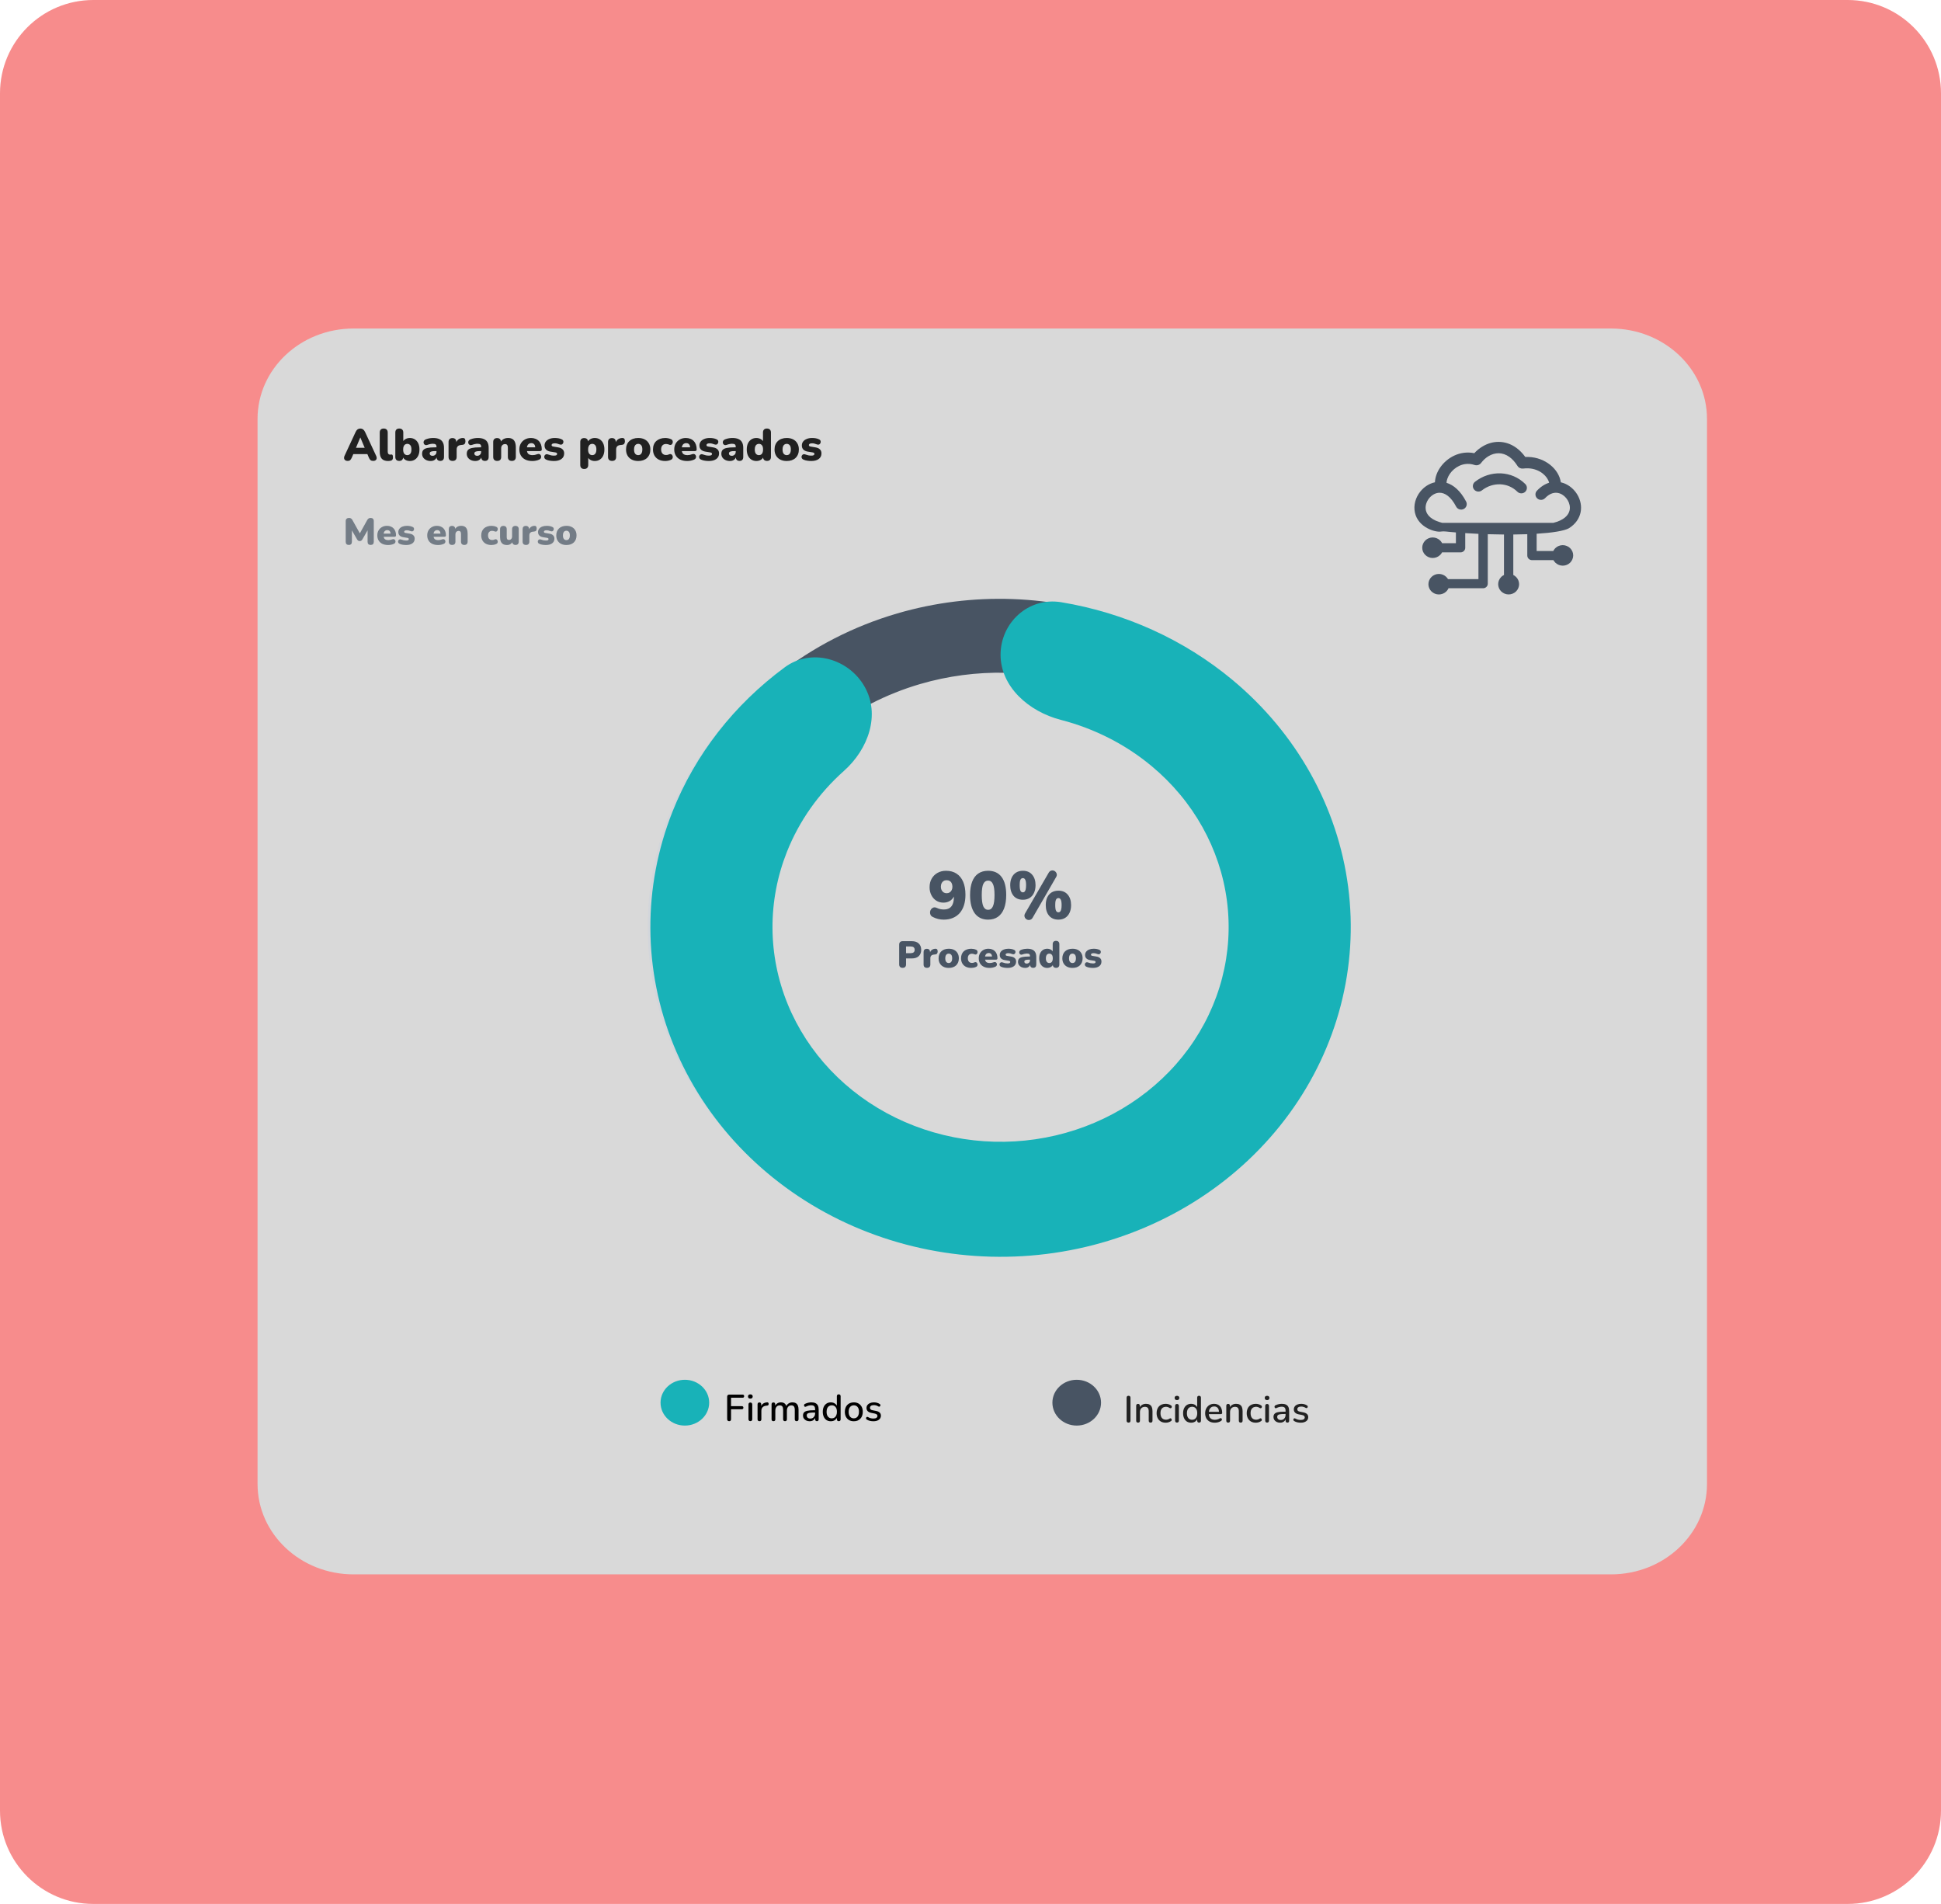 <svg width="520" height="510" viewBox="0 0 520 510" fill="none" xmlns="http://www.w3.org/2000/svg">
<path d="M0 25C0 11.193 11.193 0 25 0H495C508.807 0 520 11.193 520 25V485C520 498.807 508.807 510 495 510H25C11.193 510 0 498.807 0 485V25Z" fill="#F78C8C"/>
<g clip-path="url(#clip0_586_1354)">
<path d="M69 112.203C69 98.836 80.508 88 94.705 88H431.603C445.799 88 457.308 98.836 457.308 112.203V397.516C457.308 410.883 445.799 421.719 431.603 421.719H94.705C80.508 421.719 69 410.883 69 397.516V112.203Z" fill="#D9D9D9"/>
<path d="M195.36 380.685C195.187 380.685 195.05 380.639 194.95 380.545C194.857 380.452 194.81 380.315 194.81 380.135V374.125C194.81 373.945 194.857 373.809 194.95 373.715C195.05 373.615 195.19 373.565 195.37 373.565H198.93C199.077 373.565 199.184 373.602 199.25 373.675C199.324 373.742 199.36 373.842 199.36 373.975C199.36 374.115 199.324 374.222 199.25 374.295C199.184 374.369 199.077 374.405 198.93 374.405H195.85V376.655H198.73C198.864 376.655 198.967 376.692 199.04 376.765C199.12 376.832 199.16 376.932 199.16 377.065C199.16 377.205 199.12 377.312 199.04 377.385C198.967 377.459 198.864 377.495 198.73 377.495H195.85V380.135C195.85 380.502 195.687 380.685 195.36 380.685ZM201.021 380.675C200.861 380.675 200.737 380.629 200.651 380.535C200.564 380.435 200.521 380.299 200.521 380.125V376.225C200.521 376.052 200.564 375.919 200.651 375.825C200.737 375.732 200.861 375.685 201.021 375.685C201.181 375.685 201.304 375.732 201.391 375.825C201.484 375.919 201.531 376.052 201.531 376.225V380.125C201.531 380.299 201.487 380.435 201.401 380.535C201.314 380.629 201.187 380.675 201.021 380.675ZM201.021 374.645C200.821 374.645 200.664 374.595 200.551 374.495C200.444 374.395 200.391 374.255 200.391 374.075C200.391 373.889 200.444 373.749 200.551 373.655C200.664 373.555 200.821 373.505 201.021 373.505C201.221 373.505 201.374 373.555 201.481 373.655C201.594 373.749 201.651 373.889 201.651 374.075C201.651 374.255 201.594 374.395 201.481 374.495C201.374 374.595 201.221 374.645 201.021 374.645ZM203.462 380.685C203.296 380.685 203.169 380.642 203.082 380.555C202.996 380.462 202.952 380.335 202.952 380.175V376.175C202.952 376.009 202.996 375.882 203.082 375.795C203.169 375.709 203.289 375.665 203.442 375.665C203.602 375.665 203.722 375.709 203.802 375.795C203.889 375.882 203.932 376.009 203.932 376.175V376.905H203.832C203.939 376.505 204.136 376.202 204.422 375.995C204.709 375.789 205.076 375.669 205.522 375.635C205.642 375.629 205.736 375.659 205.802 375.725C205.876 375.792 205.916 375.895 205.922 376.035C205.936 376.175 205.906 376.289 205.832 376.375C205.759 376.455 205.646 376.502 205.492 376.515L205.302 376.535C204.869 376.575 204.539 376.712 204.312 376.945C204.086 377.179 203.972 377.499 203.972 377.905V380.175C203.972 380.335 203.929 380.462 203.842 380.555C203.762 380.642 203.636 380.685 203.462 380.685ZM207.203 380.685C207.043 380.685 206.919 380.642 206.833 380.555C206.746 380.462 206.703 380.335 206.703 380.175V376.175C206.703 376.009 206.746 375.882 206.833 375.795C206.919 375.709 207.039 375.665 207.193 375.665C207.353 375.665 207.473 375.709 207.553 375.795C207.639 375.882 207.683 376.009 207.683 376.175V376.995L207.573 376.775C207.706 376.422 207.913 376.145 208.193 375.945C208.473 375.745 208.809 375.645 209.203 375.645C209.609 375.645 209.939 375.742 210.193 375.935C210.446 376.129 210.619 376.425 210.713 376.825H210.573C210.699 376.459 210.916 376.172 211.223 375.965C211.529 375.752 211.886 375.645 212.293 375.645C212.666 375.645 212.973 375.719 213.213 375.865C213.453 376.005 213.633 376.222 213.753 376.515C213.873 376.802 213.933 377.165 213.933 377.605V380.175C213.933 380.335 213.886 380.462 213.793 380.555C213.706 380.642 213.583 380.685 213.423 380.685C213.263 380.685 213.139 380.642 213.053 380.555C212.966 380.462 212.923 380.335 212.923 380.175V377.655C212.923 377.242 212.849 376.939 212.703 376.745C212.563 376.552 212.329 376.455 212.003 376.455C211.636 376.455 211.346 376.582 211.133 376.835C210.919 377.089 210.813 377.439 210.813 377.885V380.175C210.813 380.335 210.769 380.462 210.683 380.555C210.596 380.642 210.473 380.685 210.313 380.685C210.153 380.685 210.026 380.642 209.933 380.555C209.846 380.462 209.803 380.335 209.803 380.175V377.655C209.803 377.242 209.733 376.939 209.593 376.745C209.453 376.552 209.219 376.455 208.893 376.455C208.526 376.455 208.236 376.582 208.023 376.835C207.816 377.089 207.713 377.439 207.713 377.885V380.175C207.713 380.515 207.543 380.685 207.203 380.685ZM216.905 380.705C216.565 380.705 216.258 380.639 215.985 380.505C215.718 380.372 215.508 380.192 215.355 379.965C215.201 379.739 215.125 379.482 215.125 379.195C215.125 378.835 215.215 378.552 215.395 378.345C215.581 378.132 215.885 377.982 216.305 377.895C216.731 377.802 217.305 377.755 218.025 377.755H218.495V378.375H218.035C217.555 378.375 217.175 378.399 216.895 378.445C216.615 378.492 216.415 378.572 216.295 378.685C216.181 378.792 216.125 378.942 216.125 379.135C216.125 379.389 216.211 379.595 216.385 379.755C216.558 379.909 216.798 379.985 217.105 379.985C217.351 379.985 217.568 379.929 217.755 379.815C217.941 379.695 218.088 379.535 218.195 379.335C218.308 379.135 218.365 378.905 218.365 378.645V377.495C218.365 377.115 218.285 376.842 218.125 376.675C217.965 376.509 217.701 376.425 217.335 376.425C217.121 376.425 216.898 376.452 216.665 376.505C216.438 376.559 216.201 376.649 215.955 376.775C215.841 376.829 215.745 376.845 215.665 376.825C215.585 376.805 215.521 376.762 215.475 376.695C215.428 376.622 215.401 376.545 215.395 376.465C215.395 376.379 215.415 376.295 215.455 376.215C215.501 376.135 215.578 376.075 215.685 376.035C215.978 375.895 216.268 375.795 216.555 375.735C216.841 375.675 217.111 375.645 217.365 375.645C217.811 375.645 218.178 375.715 218.465 375.855C218.758 375.995 218.975 376.209 219.115 376.495C219.255 376.782 219.325 377.152 219.325 377.605V380.175C219.325 380.335 219.285 380.462 219.205 380.555C219.125 380.642 219.008 380.685 218.855 380.685C218.708 380.685 218.591 380.642 218.505 380.555C218.418 380.462 218.375 380.335 218.375 380.175V379.525H218.465C218.411 379.772 218.311 379.985 218.165 380.165C218.025 380.339 217.848 380.472 217.635 380.565C217.421 380.659 217.178 380.705 216.905 380.705ZM222.576 380.705C222.149 380.705 221.773 380.605 221.446 380.405C221.126 380.199 220.876 379.905 220.696 379.525C220.516 379.139 220.426 378.689 220.426 378.175C220.426 377.649 220.516 377.199 220.696 376.825C220.876 376.452 221.126 376.162 221.446 375.955C221.773 375.749 222.149 375.645 222.576 375.645C223.003 375.645 223.369 375.752 223.676 375.965C223.989 376.172 224.199 376.452 224.306 376.805H224.196V374.005C224.196 373.839 224.239 373.712 224.326 373.625C224.413 373.539 224.536 373.495 224.696 373.495C224.856 373.495 224.979 373.539 225.066 373.625C225.159 373.712 225.206 373.839 225.206 374.005V380.175C225.206 380.335 225.163 380.462 225.076 380.555C224.989 380.642 224.866 380.685 224.706 380.685C224.546 380.685 224.423 380.642 224.336 380.555C224.249 380.462 224.206 380.335 224.206 380.175V379.295L224.316 379.515C224.209 379.875 223.999 380.165 223.686 380.385C223.379 380.599 223.009 380.705 222.576 380.705ZM222.836 379.925C223.109 379.925 223.349 379.859 223.556 379.725C223.763 379.592 223.923 379.395 224.036 379.135C224.156 378.875 224.216 378.555 224.216 378.175C224.216 377.602 224.089 377.169 223.836 376.875C223.583 376.582 223.249 376.435 222.836 376.435C222.556 376.435 222.313 376.502 222.106 376.635C221.899 376.762 221.736 376.955 221.616 377.215C221.503 377.475 221.446 377.795 221.446 378.175C221.446 378.742 221.573 379.175 221.826 379.475C222.079 379.775 222.416 379.925 222.836 379.925ZM228.744 380.705C228.251 380.705 227.824 380.602 227.464 380.395C227.111 380.189 226.834 379.895 226.634 379.515C226.434 379.135 226.334 378.689 226.334 378.175C226.334 377.782 226.391 377.432 226.504 377.125C226.617 376.819 226.777 376.555 226.984 376.335C227.197 376.109 227.451 375.939 227.744 375.825C228.044 375.705 228.377 375.645 228.744 375.645C229.231 375.645 229.651 375.749 230.004 375.955C230.364 376.162 230.644 376.455 230.844 376.835C231.044 377.209 231.144 377.655 231.144 378.175C231.144 378.562 231.087 378.912 230.974 379.225C230.861 379.539 230.697 379.805 230.484 380.025C230.277 380.245 230.024 380.415 229.724 380.535C229.431 380.649 229.104 380.705 228.744 380.705ZM228.744 379.925C229.017 379.925 229.257 379.859 229.464 379.725C229.671 379.592 229.831 379.395 229.944 379.135C230.064 378.875 230.124 378.555 230.124 378.175C230.124 377.602 229.997 377.169 229.744 376.875C229.491 376.582 229.157 376.435 228.744 376.435C228.464 376.435 228.221 376.502 228.014 376.635C227.807 376.762 227.644 376.955 227.524 377.215C227.411 377.475 227.354 377.795 227.354 378.175C227.354 378.742 227.481 379.175 227.734 379.475C227.987 379.775 228.324 379.925 228.744 379.925ZM233.988 380.705C233.695 380.705 233.392 380.672 233.078 380.605C232.772 380.539 232.488 380.425 232.228 380.265C232.142 380.205 232.082 380.139 232.048 380.065C232.015 379.992 232.002 379.919 232.008 379.845C232.022 379.765 232.052 379.699 232.098 379.645C232.152 379.585 232.215 379.549 232.288 379.535C232.368 379.522 232.452 379.539 232.538 379.585C232.798 379.732 233.048 379.835 233.288 379.895C233.528 379.949 233.765 379.975 233.998 379.975C234.352 379.975 234.618 379.912 234.798 379.785C234.978 379.659 235.068 379.489 235.068 379.275C235.068 379.102 235.008 378.969 234.888 378.875C234.768 378.775 234.588 378.699 234.348 378.645L233.398 378.455C232.985 378.369 232.672 378.215 232.458 377.995C232.245 377.775 232.138 377.495 232.138 377.155C232.138 376.849 232.222 376.582 232.388 376.355C232.555 376.129 232.788 375.955 233.088 375.835C233.388 375.709 233.735 375.645 234.128 375.645C234.422 375.645 234.698 375.682 234.958 375.755C235.218 375.829 235.458 375.939 235.678 376.085C235.765 376.132 235.822 376.195 235.848 376.275C235.875 376.349 235.878 376.422 235.858 376.495C235.845 376.569 235.812 376.635 235.758 376.695C235.705 376.749 235.638 376.782 235.558 376.795C235.485 376.802 235.402 376.782 235.308 376.735C235.108 376.609 234.908 376.519 234.708 376.465C234.515 376.412 234.322 376.385 234.128 376.385C233.775 376.385 233.508 376.452 233.328 376.585C233.155 376.712 233.068 376.885 233.068 377.105C233.068 377.272 233.122 377.409 233.228 377.515C233.335 377.622 233.502 377.699 233.728 377.745L234.678 377.935C235.112 378.022 235.438 378.169 235.658 378.375C235.885 378.582 235.998 378.862 235.998 379.215C235.998 379.675 235.815 380.039 235.448 380.305C235.082 380.572 234.595 380.705 233.988 380.705Z" fill="black"/>
<path d="M189.991 375.729C189.991 372.341 187.074 369.595 183.476 369.595C179.877 369.595 176.96 372.341 176.96 375.729C176.96 379.117 179.877 381.864 183.476 381.864C187.074 381.864 189.991 379.117 189.991 375.729Z" fill="#18B2B8"/>
<path d="M294.971 375.729C294.971 372.341 292.054 369.595 288.456 369.595C284.858 369.595 281.941 372.341 281.941 375.729C281.941 379.117 284.858 381.864 288.456 381.864C292.054 381.864 294.971 379.117 294.971 375.729Z" fill="#485463"/>
<path d="M264.628 330.519C312.844 330.519 351.932 293.715 351.932 248.316C351.932 202.917 312.844 166.113 264.628 166.113C216.411 166.113 177.324 202.917 177.324 248.316C177.324 293.715 216.411 330.519 264.628 330.519Z" stroke="#5B93FF" stroke-opacity="0.05" stroke-width="7.604"/>
<path d="M229.216 317.594C226.523 322.425 220.167 324.315 215.406 321.236C198.109 310.049 185.213 293.583 178.983 274.429C171.724 252.107 174.114 227.967 185.629 207.316C197.144 186.666 216.84 171.198 240.383 164.315C260.585 158.41 282.201 159.24 301.692 166.492C307.055 168.488 308.988 174.532 306.294 179.363C303.601 184.193 297.302 185.963 291.871 184.134C277.343 179.239 261.442 178.866 246.533 183.224C228.279 188.561 213.008 200.553 204.08 216.564C195.153 232.575 193.299 251.293 198.928 268.599C203.525 282.734 212.805 294.981 225.252 303.606C229.905 306.832 231.91 312.763 229.216 317.594Z" fill="#485463"/>
<path d="M268.055 175.382C268.055 166.876 275.434 159.843 284.331 161.319C301.271 164.129 317.175 171.29 330.214 182.151C347.366 196.436 358.378 216.135 361.173 237.534C363.968 258.935 358.354 280.558 345.389 298.331C332.425 316.104 313.004 328.797 290.787 334.022C268.571 339.246 245.09 336.639 224.774 326.693C204.457 316.746 188.705 300.146 180.487 280.022C172.268 259.896 172.15 237.637 180.155 217.436C186.241 202.078 196.702 188.717 210.249 178.739C217.366 173.497 227.39 176.438 231.637 183.946C235.885 191.454 232.651 200.662 226.085 206.505C219.35 212.498 214.098 219.904 210.808 228.205C205.595 241.361 205.672 255.859 211.024 268.966C216.377 282.071 226.635 292.883 239.867 299.36C253.1 305.838 268.391 307.537 282.859 304.134C297.329 300.731 309.978 292.464 318.421 280.89C326.864 269.314 330.521 255.232 328.699 241.295C326.88 227.357 319.708 214.528 308.538 205.225C301.49 199.354 293.157 195.143 284.22 192.835C275.506 190.584 268.055 183.889 268.055 175.382Z" fill="#18B2B8"/>
<path d="M93.121 123.464C92.874 123.464 92.665 123.408 92.498 123.296C92.329 123.176 92.225 123.016 92.186 122.816C92.145 122.608 92.181 122.376 92.293 122.12L95.281 115.688C95.425 115.376 95.602 115.148 95.809 115.004C96.025 114.86 96.269 114.788 96.541 114.788C96.814 114.788 97.049 114.86 97.249 115.004C97.457 115.148 97.638 115.376 97.79 115.688L100.778 122.12C100.906 122.376 100.95 122.608 100.91 122.816C100.878 123.024 100.778 123.184 100.61 123.296C100.45 123.408 100.25 123.464 100.01 123.464C99.689 123.464 99.442 123.392 99.266 123.248C99.097 123.104 98.945 122.872 98.809 122.552L98.162 121.028L99.001 121.64H94.058L94.909 121.028L94.261 122.552C94.118 122.872 93.969 123.104 93.817 123.248C93.665 123.392 93.433 123.464 93.121 123.464ZM96.517 117.2L95.126 120.524L94.79 119.948H98.281L97.945 120.524L96.541 117.2H96.517ZM103.978 123.488C103.21 123.488 102.642 123.284 102.274 122.876C101.914 122.46 101.734 121.836 101.734 121.004V115.868C101.734 115.516 101.826 115.248 102.01 115.064C102.194 114.88 102.454 114.788 102.79 114.788C103.134 114.788 103.398 114.88 103.582 115.064C103.774 115.248 103.87 115.516 103.87 115.868V120.932C103.87 121.228 103.926 121.444 104.038 121.58C104.158 121.716 104.31 121.784 104.494 121.784C104.55 121.784 104.606 121.78 104.662 121.772C104.726 121.756 104.794 121.744 104.866 121.736C105.002 121.736 105.102 121.788 105.166 121.892C105.238 121.996 105.274 122.208 105.274 122.528C105.274 122.808 105.218 123.02 105.106 123.164C104.994 123.3 104.822 123.388 104.59 123.428C104.526 123.436 104.434 123.448 104.314 123.464C104.194 123.48 104.082 123.488 103.978 123.488ZM109.794 123.488C109.338 123.488 108.93 123.38 108.57 123.164C108.218 122.94 107.986 122.648 107.874 122.288L108.006 121.796V122.384C108.006 122.736 107.914 123.004 107.73 123.188C107.554 123.372 107.298 123.464 106.962 123.464C106.618 123.464 106.354 123.372 106.17 123.188C105.994 123.004 105.906 122.736 105.906 122.384V115.868C105.906 115.516 105.998 115.248 106.182 115.064C106.366 114.88 106.626 114.788 106.962 114.788C107.306 114.788 107.57 114.88 107.754 115.064C107.946 115.248 108.042 115.516 108.042 115.868V118.436H107.898C108.018 118.108 108.254 117.84 108.606 117.632C108.958 117.424 109.354 117.32 109.794 117.32C110.306 117.32 110.754 117.444 111.138 117.692C111.53 117.94 111.834 118.292 112.05 118.748C112.266 119.204 112.374 119.756 112.374 120.404C112.374 121.036 112.266 121.584 112.05 122.048C111.834 122.512 111.53 122.868 111.138 123.116C110.754 123.364 110.306 123.488 109.794 123.488ZM109.122 121.916C109.338 121.916 109.526 121.864 109.686 121.76C109.854 121.648 109.986 121.484 110.082 121.268C110.178 121.044 110.226 120.756 110.226 120.404C110.226 119.868 110.122 119.484 109.914 119.252C109.706 119.012 109.442 118.892 109.122 118.892C108.906 118.892 108.714 118.944 108.546 119.048C108.378 119.152 108.246 119.316 108.15 119.54C108.054 119.756 108.006 120.044 108.006 120.404C108.006 120.932 108.11 121.316 108.318 121.556C108.526 121.796 108.794 121.916 109.122 121.916ZM115.399 123.488C114.943 123.488 114.539 123.404 114.187 123.236C113.843 123.068 113.571 122.84 113.371 122.552C113.179 122.256 113.083 121.92 113.083 121.544C113.083 121.112 113.195 120.772 113.419 120.524C113.643 120.276 114.003 120.1 114.499 119.996C114.995 119.884 115.655 119.828 116.479 119.828H117.139V120.836H116.479C116.167 120.836 115.907 120.86 115.699 120.908C115.499 120.948 115.351 121.016 115.255 121.112C115.159 121.2 115.111 121.316 115.111 121.46C115.111 121.644 115.175 121.796 115.303 121.916C115.439 122.036 115.631 122.096 115.879 122.096C116.079 122.096 116.255 122.052 116.407 121.964C116.567 121.876 116.695 121.756 116.791 121.604C116.887 121.444 116.935 121.26 116.935 121.052V119.66C116.935 119.372 116.859 119.168 116.707 119.048C116.563 118.928 116.311 118.868 115.951 118.868C115.759 118.868 115.543 118.892 115.303 118.94C115.063 118.98 114.795 119.056 114.499 119.168C114.283 119.248 114.099 119.26 113.947 119.204C113.795 119.148 113.675 119.052 113.587 118.916C113.507 118.78 113.467 118.632 113.467 118.472C113.475 118.312 113.527 118.16 113.623 118.016C113.727 117.872 113.883 117.76 114.091 117.68C114.475 117.536 114.827 117.44 115.147 117.392C115.475 117.344 115.775 117.32 116.047 117.32C116.703 117.32 117.243 117.416 117.667 117.608C118.099 117.792 118.419 118.08 118.627 118.472C118.843 118.856 118.951 119.352 118.951 119.96V122.384C118.951 122.736 118.867 123.004 118.699 123.188C118.531 123.372 118.287 123.464 117.967 123.464C117.639 123.464 117.387 123.372 117.211 123.188C117.043 123.004 116.959 122.736 116.959 122.384V122.072L117.031 122.24C116.991 122.496 116.899 122.716 116.755 122.9C116.611 123.084 116.423 123.228 116.191 123.332C115.959 123.436 115.695 123.488 115.399 123.488ZM121.259 123.464C120.907 123.464 120.635 123.372 120.443 123.188C120.259 123.004 120.167 122.736 120.167 122.384V118.412C120.167 118.068 120.255 117.804 120.431 117.62C120.615 117.436 120.875 117.344 121.211 117.344C121.547 117.344 121.803 117.436 121.979 117.62C122.155 117.804 122.243 118.068 122.243 118.412V118.904H122.123C122.203 118.424 122.407 118.044 122.735 117.764C123.071 117.484 123.487 117.336 123.983 117.32C124.215 117.312 124.387 117.372 124.499 117.5C124.619 117.62 124.683 117.848 124.691 118.184C124.691 118.472 124.631 118.7 124.511 118.868C124.391 119.036 124.163 119.136 123.827 119.168L123.551 119.192C123.127 119.232 122.819 119.352 122.627 119.552C122.435 119.744 122.339 120.032 122.339 120.416V122.384C122.339 122.736 122.247 123.004 122.063 123.188C121.879 123.372 121.611 123.464 121.259 123.464ZM127.364 123.488C126.908 123.488 126.504 123.404 126.152 123.236C125.808 123.068 125.536 122.84 125.336 122.552C125.144 122.256 125.048 121.92 125.048 121.544C125.048 121.112 125.16 120.772 125.384 120.524C125.608 120.276 125.968 120.1 126.464 119.996C126.96 119.884 127.62 119.828 128.444 119.828H129.104V120.836H128.444C128.132 120.836 127.872 120.86 127.664 120.908C127.464 120.948 127.316 121.016 127.22 121.112C127.124 121.2 127.076 121.316 127.076 121.46C127.076 121.644 127.14 121.796 127.268 121.916C127.404 122.036 127.596 122.096 127.844 122.096C128.044 122.096 128.22 122.052 128.372 121.964C128.532 121.876 128.66 121.756 128.756 121.604C128.852 121.444 128.9 121.26 128.9 121.052V119.66C128.9 119.372 128.824 119.168 128.672 119.048C128.528 118.928 128.276 118.868 127.916 118.868C127.724 118.868 127.508 118.892 127.268 118.94C127.028 118.98 126.76 119.056 126.464 119.168C126.248 119.248 126.064 119.26 125.912 119.204C125.76 119.148 125.64 119.052 125.552 118.916C125.472 118.78 125.432 118.632 125.432 118.472C125.44 118.312 125.492 118.16 125.588 118.016C125.692 117.872 125.848 117.76 126.056 117.68C126.44 117.536 126.792 117.44 127.112 117.392C127.44 117.344 127.74 117.32 128.012 117.32C128.668 117.32 129.208 117.416 129.632 117.608C130.064 117.792 130.384 118.08 130.592 118.472C130.808 118.856 130.916 119.352 130.916 119.96V122.384C130.916 122.736 130.832 123.004 130.664 123.188C130.496 123.372 130.252 123.464 129.932 123.464C129.604 123.464 129.352 123.372 129.176 123.188C129.008 123.004 128.924 122.736 128.924 122.384V122.072L128.996 122.24C128.956 122.496 128.864 122.716 128.72 122.9C128.576 123.084 128.388 123.228 128.156 123.332C127.924 123.436 127.66 123.488 127.364 123.488ZM133.188 123.464C132.852 123.464 132.592 123.372 132.408 123.188C132.224 123.004 132.132 122.736 132.132 122.384V118.412C132.132 118.068 132.22 117.804 132.396 117.62C132.58 117.436 132.84 117.344 133.176 117.344C133.512 117.344 133.768 117.436 133.944 117.62C134.12 117.804 134.208 118.068 134.208 118.412V118.976L134.076 118.484C134.268 118.108 134.54 117.82 134.892 117.62C135.252 117.42 135.66 117.32 136.116 117.32C136.588 117.32 136.976 117.412 137.28 117.596C137.584 117.772 137.812 118.052 137.964 118.436C138.116 118.812 138.192 119.288 138.192 119.864V122.384C138.192 122.736 138.1 123.004 137.916 123.188C137.732 123.372 137.468 123.464 137.124 123.464C136.78 123.464 136.516 123.372 136.332 123.188C136.148 123.004 136.056 122.736 136.056 122.384V119.948C136.056 119.588 135.992 119.332 135.864 119.18C135.744 119.028 135.564 118.952 135.324 118.952C135.004 118.952 134.748 119.056 134.556 119.264C134.364 119.464 134.268 119.736 134.268 120.08V122.384C134.268 123.104 133.908 123.464 133.188 123.464ZM142.626 123.488C141.906 123.488 141.282 123.364 140.754 123.116C140.234 122.86 139.834 122.5 139.554 122.036C139.274 121.572 139.134 121.024 139.134 120.392C139.134 119.784 139.266 119.252 139.53 118.796C139.802 118.332 140.17 117.972 140.634 117.716C141.106 117.452 141.642 117.32 142.242 117.32C142.682 117.32 143.082 117.392 143.442 117.536C143.802 117.672 144.11 117.876 144.366 118.148C144.622 118.412 144.814 118.732 144.942 119.108C145.078 119.484 145.146 119.904 145.146 120.368C145.146 120.528 145.102 120.648 145.014 120.728C144.926 120.8 144.786 120.836 144.594 120.836H140.922V119.828H143.586L143.394 119.984C143.394 119.688 143.354 119.448 143.274 119.264C143.194 119.08 143.074 118.94 142.914 118.844C142.762 118.748 142.57 118.7 142.338 118.7C142.09 118.7 141.874 118.76 141.69 118.88C141.514 118.992 141.378 119.16 141.282 119.384C141.186 119.608 141.138 119.888 141.138 120.224V120.332C141.138 120.9 141.262 121.308 141.51 121.556C141.766 121.796 142.158 121.916 142.686 121.916C142.862 121.916 143.062 121.896 143.286 121.856C143.518 121.808 143.738 121.744 143.946 121.664C144.154 121.584 144.334 121.572 144.486 121.628C144.638 121.676 144.754 121.764 144.834 121.892C144.922 122.012 144.97 122.152 144.978 122.312C144.986 122.464 144.95 122.616 144.87 122.768C144.79 122.912 144.658 123.024 144.474 123.104C144.194 123.232 143.894 123.328 143.574 123.392C143.262 123.456 142.946 123.488 142.626 123.488ZM148.418 123.488C148.066 123.488 147.706 123.46 147.338 123.404C146.978 123.356 146.65 123.264 146.354 123.128C146.154 123.048 146.01 122.94 145.922 122.804C145.842 122.668 145.802 122.524 145.802 122.372C145.81 122.22 145.854 122.084 145.934 121.964C146.022 121.836 146.134 121.748 146.27 121.7C146.414 121.644 146.574 121.648 146.75 121.712C147.086 121.832 147.386 121.92 147.65 121.976C147.922 122.024 148.182 122.048 148.43 122.048C148.726 122.048 148.938 122.008 149.066 121.928C149.194 121.84 149.258 121.728 149.258 121.592C149.258 121.472 149.214 121.38 149.126 121.316C149.046 121.252 148.93 121.208 148.778 121.184L147.446 120.968C146.95 120.88 146.566 120.7 146.294 120.428C146.022 120.148 145.886 119.784 145.886 119.336C145.886 118.92 146.002 118.564 146.234 118.268C146.474 117.964 146.798 117.732 147.206 117.572C147.622 117.404 148.098 117.32 148.634 117.32C148.994 117.32 149.322 117.348 149.618 117.404C149.914 117.452 150.202 117.544 150.482 117.68C150.658 117.752 150.782 117.856 150.854 117.992C150.926 118.128 150.954 118.272 150.938 118.424C150.922 118.568 150.87 118.704 150.782 118.832C150.702 118.952 150.59 119.036 150.446 119.084C150.302 119.124 150.134 119.112 149.942 119.048C149.678 118.944 149.442 118.868 149.234 118.82C149.034 118.772 148.846 118.748 148.67 118.748C148.342 118.748 148.11 118.792 147.974 118.88C147.838 118.968 147.77 119.08 147.77 119.216C147.77 119.32 147.806 119.408 147.878 119.48C147.95 119.544 148.062 119.588 148.214 119.612L149.546 119.84C150.058 119.92 150.45 120.096 150.722 120.368C151.002 120.632 151.142 120.992 151.142 121.448C151.142 122.096 150.894 122.6 150.398 122.96C149.902 123.312 149.242 123.488 148.418 123.488ZM156.509 125.624C156.173 125.624 155.913 125.532 155.729 125.348C155.545 125.164 155.453 124.896 155.453 124.544V118.412C155.453 118.068 155.541 117.804 155.717 117.62C155.901 117.436 156.161 117.344 156.497 117.344C156.841 117.344 157.101 117.436 157.277 117.62C157.461 117.804 157.553 118.068 157.553 118.412V119.108L157.421 118.52C157.533 118.16 157.765 117.872 158.117 117.656C158.477 117.432 158.885 117.32 159.341 117.32C159.853 117.32 160.301 117.444 160.685 117.692C161.077 117.94 161.381 118.292 161.597 118.748C161.813 119.204 161.921 119.756 161.921 120.404C161.921 121.036 161.813 121.584 161.597 122.048C161.381 122.512 161.077 122.868 160.685 123.116C160.301 123.364 159.853 123.488 159.341 123.488C158.901 123.488 158.505 123.384 158.153 123.176C157.801 122.968 157.565 122.696 157.445 122.36H157.589V124.544C157.589 124.896 157.493 125.164 157.301 125.348C157.117 125.532 156.853 125.624 156.509 125.624ZM158.669 121.916C158.885 121.916 159.073 121.864 159.233 121.76C159.401 121.648 159.533 121.484 159.629 121.268C159.725 121.044 159.773 120.756 159.773 120.404C159.773 119.868 159.669 119.484 159.461 119.252C159.253 119.012 158.989 118.892 158.669 118.892C158.453 118.892 158.261 118.944 158.093 119.048C157.925 119.152 157.793 119.316 157.697 119.54C157.601 119.756 157.553 120.044 157.553 120.404C157.553 120.932 157.657 121.316 157.865 121.556C158.073 121.796 158.341 121.916 158.669 121.916ZM163.986 123.464C163.634 123.464 163.362 123.372 163.17 123.188C162.986 123.004 162.894 122.736 162.894 122.384V118.412C162.894 118.068 162.982 117.804 163.158 117.62C163.342 117.436 163.602 117.344 163.938 117.344C164.274 117.344 164.53 117.436 164.706 117.62C164.882 117.804 164.97 118.068 164.97 118.412V118.904H164.85C164.93 118.424 165.134 118.044 165.462 117.764C165.798 117.484 166.214 117.336 166.71 117.32C166.942 117.312 167.114 117.372 167.226 117.5C167.346 117.62 167.41 117.848 167.418 118.184C167.418 118.472 167.358 118.7 167.238 118.868C167.118 119.036 166.89 119.136 166.554 119.168L166.278 119.192C165.854 119.232 165.546 119.352 165.354 119.552C165.162 119.744 165.066 120.032 165.066 120.416V122.384C165.066 122.736 164.974 123.004 164.79 123.188C164.606 123.372 164.338 123.464 163.986 123.464ZM170.98 123.488C170.324 123.488 169.752 123.364 169.264 123.116C168.776 122.868 168.396 122.512 168.124 122.048C167.852 121.584 167.716 121.036 167.716 120.404C167.716 119.924 167.792 119.496 167.944 119.12C168.096 118.736 168.316 118.412 168.604 118.148C168.892 117.876 169.236 117.672 169.636 117.536C170.036 117.392 170.484 117.32 170.98 117.32C171.636 117.32 172.208 117.444 172.696 117.692C173.184 117.94 173.56 118.296 173.824 118.76C174.096 119.216 174.232 119.764 174.232 120.404C174.232 120.876 174.156 121.304 174.004 121.688C173.852 122.072 173.632 122.4 173.344 122.672C173.064 122.936 172.72 123.14 172.312 123.284C171.912 123.42 171.468 123.488 170.98 123.488ZM170.98 121.916C171.196 121.916 171.388 121.864 171.556 121.76C171.724 121.648 171.852 121.484 171.94 121.268C172.036 121.044 172.084 120.756 172.084 120.404C172.084 119.868 171.98 119.484 171.772 119.252C171.564 119.012 171.3 118.892 170.98 118.892C170.764 118.892 170.572 118.944 170.404 119.048C170.236 119.152 170.104 119.316 170.008 119.54C169.912 119.756 169.864 120.044 169.864 120.404C169.864 120.932 169.968 121.316 170.176 121.556C170.384 121.796 170.652 121.916 170.98 121.916ZM178.222 123.488C177.558 123.488 176.978 123.364 176.482 123.116C175.994 122.868 175.614 122.512 175.342 122.048C175.07 121.576 174.934 121.024 174.934 120.392C174.934 119.912 175.01 119.484 175.162 119.108C175.314 118.724 175.534 118.4 175.822 118.136C176.118 117.872 176.466 117.672 176.866 117.536C177.274 117.392 177.726 117.32 178.222 117.32C178.454 117.32 178.698 117.344 178.954 117.392C179.21 117.432 179.474 117.512 179.746 117.632C179.938 117.704 180.07 117.816 180.142 117.968C180.222 118.112 180.254 118.268 180.238 118.436C180.23 118.604 180.182 118.756 180.094 118.892C180.014 119.028 179.898 119.12 179.746 119.168C179.602 119.216 179.438 119.196 179.254 119.108C179.126 119.044 178.99 119 178.846 118.976C178.71 118.944 178.578 118.928 178.45 118.928C178.234 118.928 178.042 118.96 177.874 119.024C177.714 119.088 177.578 119.184 177.466 119.312C177.354 119.432 177.266 119.584 177.202 119.768C177.146 119.952 177.118 120.16 177.118 120.392C177.118 120.856 177.234 121.22 177.466 121.484C177.698 121.748 178.026 121.88 178.45 121.88C178.578 121.88 178.71 121.868 178.846 121.844C178.982 121.812 179.118 121.764 179.254 121.7C179.438 121.612 179.602 121.596 179.746 121.652C179.89 121.7 180.006 121.792 180.094 121.928C180.182 122.064 180.23 122.216 180.238 122.384C180.246 122.544 180.21 122.7 180.13 122.852C180.05 122.996 179.914 123.104 179.722 123.176C179.458 123.296 179.198 123.376 178.942 123.416C178.694 123.464 178.454 123.488 178.222 123.488ZM184.122 123.488C183.402 123.488 182.778 123.364 182.25 123.116C181.73 122.86 181.33 122.5 181.05 122.036C180.77 121.572 180.63 121.024 180.63 120.392C180.63 119.784 180.762 119.252 181.026 118.796C181.298 118.332 181.666 117.972 182.13 117.716C182.602 117.452 183.138 117.32 183.738 117.32C184.178 117.32 184.578 117.392 184.938 117.536C185.298 117.672 185.606 117.876 185.862 118.148C186.118 118.412 186.31 118.732 186.438 119.108C186.574 119.484 186.642 119.904 186.642 120.368C186.642 120.528 186.598 120.648 186.51 120.728C186.422 120.8 186.282 120.836 186.09 120.836H182.418V119.828H185.082L184.89 119.984C184.89 119.688 184.85 119.448 184.77 119.264C184.69 119.08 184.57 118.94 184.41 118.844C184.258 118.748 184.066 118.7 183.834 118.7C183.586 118.7 183.37 118.76 183.186 118.88C183.01 118.992 182.874 119.16 182.778 119.384C182.682 119.608 182.634 119.888 182.634 120.224V120.332C182.634 120.9 182.758 121.308 183.006 121.556C183.262 121.796 183.654 121.916 184.182 121.916C184.358 121.916 184.558 121.896 184.782 121.856C185.014 121.808 185.234 121.744 185.442 121.664C185.65 121.584 185.83 121.572 185.982 121.628C186.134 121.676 186.25 121.764 186.33 121.892C186.418 122.012 186.466 122.152 186.474 122.312C186.482 122.464 186.446 122.616 186.366 122.768C186.286 122.912 186.154 123.024 185.97 123.104C185.69 123.232 185.39 123.328 185.07 123.392C184.758 123.456 184.442 123.488 184.122 123.488ZM189.914 123.488C189.562 123.488 189.202 123.46 188.834 123.404C188.474 123.356 188.146 123.264 187.85 123.128C187.65 123.048 187.506 122.94 187.418 122.804C187.338 122.668 187.298 122.524 187.298 122.372C187.306 122.22 187.35 122.084 187.43 121.964C187.518 121.836 187.63 121.748 187.766 121.7C187.91 121.644 188.07 121.648 188.246 121.712C188.582 121.832 188.882 121.92 189.146 121.976C189.418 122.024 189.678 122.048 189.926 122.048C190.222 122.048 190.434 122.008 190.562 121.928C190.69 121.84 190.754 121.728 190.754 121.592C190.754 121.472 190.71 121.38 190.622 121.316C190.542 121.252 190.426 121.208 190.274 121.184L188.942 120.968C188.446 120.88 188.062 120.7 187.79 120.428C187.518 120.148 187.382 119.784 187.382 119.336C187.382 118.92 187.498 118.564 187.73 118.268C187.97 117.964 188.294 117.732 188.702 117.572C189.118 117.404 189.594 117.32 190.13 117.32C190.49 117.32 190.818 117.348 191.114 117.404C191.41 117.452 191.698 117.544 191.978 117.68C192.154 117.752 192.278 117.856 192.35 117.992C192.422 118.128 192.45 118.272 192.434 118.424C192.418 118.568 192.366 118.704 192.278 118.832C192.198 118.952 192.086 119.036 191.942 119.084C191.798 119.124 191.63 119.112 191.438 119.048C191.174 118.944 190.938 118.868 190.73 118.82C190.53 118.772 190.342 118.748 190.166 118.748C189.838 118.748 189.606 118.792 189.47 118.88C189.334 118.968 189.266 119.08 189.266 119.216C189.266 119.32 189.302 119.408 189.374 119.48C189.446 119.544 189.558 119.588 189.71 119.612L191.042 119.84C191.554 119.92 191.946 120.096 192.218 120.368C192.498 120.632 192.638 120.992 192.638 121.448C192.638 122.096 192.39 122.6 191.894 122.96C191.398 123.312 190.738 123.488 189.914 123.488ZM195.567 123.488C195.111 123.488 194.707 123.404 194.355 123.236C194.011 123.068 193.739 122.84 193.539 122.552C193.347 122.256 193.251 121.92 193.251 121.544C193.251 121.112 193.363 120.772 193.587 120.524C193.811 120.276 194.171 120.1 194.667 119.996C195.163 119.884 195.823 119.828 196.647 119.828H197.307V120.836H196.647C196.335 120.836 196.075 120.86 195.867 120.908C195.667 120.948 195.519 121.016 195.423 121.112C195.327 121.2 195.279 121.316 195.279 121.46C195.279 121.644 195.343 121.796 195.471 121.916C195.607 122.036 195.799 122.096 196.047 122.096C196.247 122.096 196.423 122.052 196.575 121.964C196.735 121.876 196.863 121.756 196.959 121.604C197.055 121.444 197.103 121.26 197.103 121.052V119.66C197.103 119.372 197.027 119.168 196.875 119.048C196.731 118.928 196.479 118.868 196.119 118.868C195.927 118.868 195.711 118.892 195.471 118.94C195.231 118.98 194.963 119.056 194.667 119.168C194.451 119.248 194.267 119.26 194.115 119.204C193.963 119.148 193.843 119.052 193.755 118.916C193.675 118.78 193.635 118.632 193.635 118.472C193.643 118.312 193.695 118.16 193.791 118.016C193.895 117.872 194.051 117.76 194.259 117.68C194.643 117.536 194.995 117.44 195.315 117.392C195.643 117.344 195.943 117.32 196.215 117.32C196.871 117.32 197.411 117.416 197.835 117.608C198.267 117.792 198.587 118.08 198.795 118.472C199.011 118.856 199.119 119.352 199.119 119.96V122.384C199.119 122.736 199.035 123.004 198.867 123.188C198.699 123.372 198.455 123.464 198.135 123.464C197.807 123.464 197.555 123.372 197.379 123.188C197.211 123.004 197.127 122.736 197.127 122.384V122.072L197.199 122.24C197.159 122.496 197.067 122.716 196.923 122.9C196.779 123.084 196.591 123.228 196.359 123.332C196.127 123.436 195.863 123.488 195.567 123.488ZM202.639 123.488C202.135 123.488 201.687 123.364 201.295 123.116C200.911 122.868 200.607 122.512 200.383 122.048C200.167 121.584 200.059 121.036 200.059 120.404C200.059 119.756 200.167 119.204 200.383 118.748C200.607 118.292 200.911 117.94 201.295 117.692C201.687 117.444 202.135 117.32 202.639 117.32C203.079 117.32 203.475 117.424 203.827 117.632C204.179 117.84 204.415 118.108 204.535 118.436H204.403V115.868C204.403 115.516 204.495 115.248 204.679 115.064C204.863 114.88 205.127 114.788 205.471 114.788C205.807 114.788 206.067 114.88 206.251 115.064C206.443 115.248 206.539 115.516 206.539 115.868V122.384C206.539 122.736 206.447 123.004 206.263 123.188C206.087 123.372 205.827 123.464 205.483 123.464C205.147 123.464 204.887 123.372 204.703 123.188C204.519 123.004 204.427 122.736 204.427 122.384V121.7L204.559 122.288C204.447 122.648 204.211 122.94 203.851 123.164C203.499 123.38 203.095 123.488 202.639 123.488ZM203.323 121.916C203.539 121.916 203.731 121.864 203.899 121.76C204.067 121.648 204.195 121.484 204.283 121.268C204.379 121.044 204.427 120.756 204.427 120.404C204.427 119.868 204.323 119.484 204.115 119.252C203.907 119.012 203.643 118.892 203.323 118.892C203.107 118.892 202.915 118.944 202.747 119.048C202.579 119.152 202.447 119.316 202.351 119.54C202.255 119.756 202.207 120.044 202.207 120.404C202.207 120.932 202.311 121.316 202.519 121.556C202.727 121.796 202.995 121.916 203.323 121.916ZM210.765 123.488C210.109 123.488 209.537 123.364 209.049 123.116C208.561 122.868 208.181 122.512 207.909 122.048C207.637 121.584 207.501 121.036 207.501 120.404C207.501 119.924 207.577 119.496 207.729 119.12C207.881 118.736 208.101 118.412 208.389 118.148C208.677 117.876 209.021 117.672 209.421 117.536C209.821 117.392 210.269 117.32 210.765 117.32C211.421 117.32 211.993 117.444 212.481 117.692C212.969 117.94 213.345 118.296 213.609 118.76C213.881 119.216 214.017 119.764 214.017 120.404C214.017 120.876 213.941 121.304 213.789 121.688C213.637 122.072 213.417 122.4 213.129 122.672C212.849 122.936 212.505 123.14 212.097 123.284C211.697 123.42 211.253 123.488 210.765 123.488ZM210.765 121.916C210.981 121.916 211.173 121.864 211.341 121.76C211.509 121.648 211.637 121.484 211.725 121.268C211.821 121.044 211.869 120.756 211.869 120.404C211.869 119.868 211.765 119.484 211.557 119.252C211.349 119.012 211.085 118.892 210.765 118.892C210.549 118.892 210.357 118.944 210.189 119.048C210.021 119.152 209.889 119.316 209.793 119.54C209.697 119.756 209.649 120.044 209.649 120.404C209.649 120.932 209.753 121.316 209.961 121.556C210.169 121.796 210.437 121.916 210.765 121.916ZM217.348 123.488C216.996 123.488 216.636 123.46 216.268 123.404C215.908 123.356 215.58 123.264 215.284 123.128C215.084 123.048 214.94 122.94 214.852 122.804C214.772 122.668 214.732 122.524 214.732 122.372C214.74 122.22 214.784 122.084 214.864 121.964C214.952 121.836 215.064 121.748 215.2 121.7C215.344 121.644 215.504 121.648 215.68 121.712C216.016 121.832 216.316 121.92 216.58 121.976C216.852 122.024 217.112 122.048 217.36 122.048C217.656 122.048 217.868 122.008 217.996 121.928C218.124 121.84 218.188 121.728 218.188 121.592C218.188 121.472 218.144 121.38 218.056 121.316C217.976 121.252 217.86 121.208 217.708 121.184L216.376 120.968C215.88 120.88 215.496 120.7 215.224 120.428C214.952 120.148 214.816 119.784 214.816 119.336C214.816 118.92 214.932 118.564 215.164 118.268C215.404 117.964 215.728 117.732 216.136 117.572C216.552 117.404 217.028 117.32 217.564 117.32C217.924 117.32 218.252 117.348 218.548 117.404C218.844 117.452 219.132 117.544 219.412 117.68C219.588 117.752 219.712 117.856 219.784 117.992C219.856 118.128 219.884 118.272 219.868 118.424C219.852 118.568 219.8 118.704 219.712 118.832C219.632 118.952 219.52 119.036 219.376 119.084C219.232 119.124 219.064 119.112 218.872 119.048C218.608 118.944 218.372 118.868 218.164 118.82C217.964 118.772 217.776 118.748 217.6 118.748C217.272 118.748 217.04 118.792 216.904 118.88C216.768 118.968 216.7 119.08 216.7 119.216C216.7 119.32 216.736 119.408 216.808 119.48C216.88 119.544 216.992 119.588 217.144 119.612L218.476 119.84C218.988 119.92 219.38 120.096 219.652 120.368C219.932 120.632 220.072 120.992 220.072 121.448C220.072 122.096 219.824 122.6 219.328 122.96C218.832 123.312 218.172 123.488 217.348 123.488Z" fill="#212121"/>
<path opacity="0.7" d="M93.448 145.971C93.181 145.971 92.974 145.898 92.828 145.751C92.688 145.604 92.618 145.398 92.618 145.131V139.581C92.618 139.308 92.694 139.101 92.847 138.961C93.001 138.814 93.218 138.741 93.498 138.741C93.731 138.741 93.914 138.788 94.047 138.881C94.188 138.968 94.314 139.114 94.427 139.321L96.578 143.181H96.228L98.368 139.321C98.487 139.114 98.614 138.968 98.748 138.881C98.888 138.788 99.074 138.741 99.308 138.741C99.574 138.741 99.778 138.814 99.918 138.961C100.064 139.101 100.138 139.308 100.138 139.581V145.131C100.138 145.398 100.068 145.604 99.927 145.751C99.787 145.898 99.581 145.971 99.308 145.971C99.041 145.971 98.834 145.898 98.688 145.751C98.547 145.604 98.478 145.398 98.478 145.131V141.691H98.688L97.078 144.491C96.984 144.638 96.884 144.748 96.778 144.821C96.677 144.894 96.541 144.931 96.368 144.931C96.201 144.931 96.064 144.894 95.957 144.821C95.851 144.748 95.754 144.638 95.668 144.491L94.047 141.681H94.278V145.131C94.278 145.398 94.207 145.604 94.067 145.751C93.927 145.898 93.721 145.971 93.448 145.971ZM103.995 145.991C103.395 145.991 102.875 145.888 102.435 145.681C102.002 145.468 101.669 145.168 101.435 144.781C101.202 144.394 101.085 143.938 101.085 143.411C101.085 142.904 101.195 142.461 101.415 142.081C101.642 141.694 101.949 141.394 102.335 141.181C102.729 140.961 103.175 140.851 103.675 140.851C104.042 140.851 104.375 140.911 104.675 141.031C104.975 141.144 105.232 141.314 105.445 141.541C105.659 141.761 105.819 142.028 105.925 142.341C106.039 142.654 106.095 143.004 106.095 143.391C106.095 143.524 106.059 143.624 105.985 143.691C105.912 143.751 105.795 143.781 105.635 143.781H102.575V142.941H104.795L104.635 143.071C104.635 142.824 104.602 142.624 104.535 142.471C104.469 142.318 104.369 142.201 104.235 142.121C104.109 142.041 103.949 142.001 103.755 142.001C103.549 142.001 103.369 142.051 103.215 142.151C103.069 142.244 102.955 142.384 102.875 142.571C102.795 142.758 102.755 142.991 102.755 143.271V143.361C102.755 143.834 102.859 144.174 103.065 144.381C103.279 144.581 103.605 144.681 104.045 144.681C104.192 144.681 104.359 144.664 104.545 144.631C104.739 144.591 104.922 144.538 105.095 144.471C105.269 144.404 105.419 144.394 105.545 144.441C105.672 144.481 105.769 144.554 105.835 144.661C105.909 144.761 105.949 144.878 105.955 145.011C105.962 145.138 105.932 145.264 105.865 145.391C105.799 145.511 105.689 145.604 105.535 145.671C105.302 145.778 105.052 145.858 104.785 145.911C104.525 145.964 104.262 145.991 103.995 145.991ZM108.822 145.991C108.529 145.991 108.229 145.968 107.922 145.921C107.622 145.881 107.349 145.804 107.102 145.691C106.936 145.624 106.816 145.534 106.742 145.421C106.676 145.308 106.642 145.188 106.642 145.061C106.649 144.934 106.686 144.821 106.752 144.721C106.826 144.614 106.919 144.541 107.032 144.501C107.152 144.454 107.286 144.458 107.432 144.511C107.712 144.611 107.962 144.684 108.182 144.731C108.409 144.771 108.626 144.791 108.832 144.791C109.079 144.791 109.256 144.758 109.362 144.691C109.469 144.618 109.522 144.524 109.522 144.411C109.522 144.311 109.486 144.234 109.412 144.181C109.346 144.128 109.249 144.091 109.122 144.071L108.012 143.891C107.599 143.818 107.279 143.668 107.052 143.441C106.826 143.208 106.712 142.904 106.712 142.531C106.712 142.184 106.809 141.888 107.002 141.641C107.202 141.388 107.472 141.194 107.812 141.061C108.159 140.921 108.556 140.851 109.002 140.851C109.302 140.851 109.576 140.874 109.822 140.921C110.069 140.961 110.309 141.038 110.542 141.151C110.689 141.211 110.792 141.298 110.852 141.411C110.912 141.524 110.936 141.644 110.922 141.771C110.909 141.891 110.866 142.004 110.792 142.111C110.726 142.211 110.632 142.281 110.512 142.321C110.392 142.354 110.252 142.344 110.092 142.291C109.872 142.204 109.676 142.141 109.502 142.101C109.336 142.061 109.179 142.041 109.032 142.041C108.759 142.041 108.566 142.078 108.452 142.151C108.339 142.224 108.282 142.318 108.282 142.431C108.282 142.518 108.312 142.591 108.372 142.651C108.432 142.704 108.526 142.741 108.652 142.761L109.762 142.951C110.189 143.018 110.516 143.164 110.742 143.391C110.976 143.611 111.092 143.911 111.092 144.291C111.092 144.831 110.886 145.251 110.472 145.551C110.059 145.844 109.509 145.991 108.822 145.991ZM117.365 145.991C116.765 145.991 116.245 145.888 115.805 145.681C115.371 145.468 115.038 145.168 114.805 144.781C114.571 144.394 114.455 143.938 114.455 143.411C114.455 142.904 114.565 142.461 114.785 142.081C115.011 141.694 115.318 141.394 115.705 141.181C116.098 140.961 116.545 140.851 117.045 140.851C117.411 140.851 117.745 140.911 118.045 141.031C118.345 141.144 118.601 141.314 118.815 141.541C119.028 141.761 119.188 142.028 119.295 142.341C119.408 142.654 119.465 143.004 119.465 143.391C119.465 143.524 119.428 143.624 119.355 143.691C119.281 143.751 119.165 143.781 119.005 143.781H115.945V142.941H118.165L118.005 143.071C118.005 142.824 117.971 142.624 117.905 142.471C117.838 142.318 117.738 142.201 117.605 142.121C117.478 142.041 117.318 142.001 117.125 142.001C116.918 142.001 116.738 142.051 116.585 142.151C116.438 142.244 116.325 142.384 116.245 142.571C116.165 142.758 116.125 142.991 116.125 143.271V143.361C116.125 143.834 116.228 144.174 116.435 144.381C116.648 144.581 116.975 144.681 117.415 144.681C117.561 144.681 117.728 144.664 117.915 144.631C118.108 144.591 118.291 144.538 118.465 144.471C118.638 144.404 118.788 144.394 118.915 144.441C119.041 144.481 119.138 144.554 119.205 144.661C119.278 144.761 119.318 144.878 119.325 145.011C119.331 145.138 119.301 145.264 119.235 145.391C119.168 145.511 119.058 145.604 118.905 145.671C118.671 145.778 118.421 145.858 118.155 145.911C117.895 145.964 117.631 145.991 117.365 145.991ZM121.111 145.971C120.831 145.971 120.615 145.894 120.461 145.741C120.308 145.588 120.231 145.364 120.231 145.071V141.761C120.231 141.474 120.305 141.254 120.451 141.101C120.605 140.948 120.821 140.871 121.101 140.871C121.381 140.871 121.595 140.948 121.741 141.101C121.888 141.254 121.961 141.474 121.961 141.761V142.231L121.851 141.821C122.011 141.508 122.238 141.268 122.531 141.101C122.831 140.934 123.171 140.851 123.551 140.851C123.945 140.851 124.268 140.928 124.521 141.081C124.775 141.228 124.965 141.461 125.091 141.781C125.218 142.094 125.281 142.491 125.281 142.971V145.071C125.281 145.364 125.205 145.588 125.051 145.741C124.898 145.894 124.678 145.971 124.391 145.971C124.105 145.971 123.885 145.894 123.731 145.741C123.578 145.588 123.501 145.364 123.501 145.071V143.041C123.501 142.741 123.448 142.528 123.341 142.401C123.241 142.274 123.091 142.211 122.891 142.211C122.625 142.211 122.411 142.298 122.251 142.471C122.091 142.638 122.011 142.864 122.011 143.151V145.071C122.011 145.671 121.711 145.971 121.111 145.971ZM131.667 145.991C131.114 145.991 130.631 145.888 130.217 145.681C129.811 145.474 129.494 145.178 129.267 144.791C129.041 144.398 128.927 143.938 128.927 143.411C128.927 143.011 128.991 142.654 129.117 142.341C129.244 142.021 129.427 141.751 129.667 141.531C129.914 141.311 130.204 141.144 130.537 141.031C130.877 140.911 131.254 140.851 131.667 140.851C131.861 140.851 132.064 140.871 132.277 140.911C132.491 140.944 132.711 141.011 132.937 141.111C133.097 141.171 133.207 141.264 133.267 141.391C133.334 141.511 133.361 141.641 133.347 141.781C133.341 141.921 133.301 142.048 133.227 142.161C133.161 142.274 133.064 142.351 132.937 142.391C132.817 142.431 132.681 142.414 132.527 142.341C132.421 142.288 132.307 142.251 132.187 142.231C132.074 142.204 131.964 142.191 131.857 142.191C131.677 142.191 131.517 142.218 131.377 142.271C131.244 142.324 131.131 142.404 131.037 142.511C130.944 142.611 130.871 142.738 130.817 142.891C130.771 143.044 130.747 143.218 130.747 143.411C130.747 143.798 130.844 144.101 131.037 144.321C131.231 144.541 131.504 144.651 131.857 144.651C131.964 144.651 132.074 144.641 132.187 144.621C132.301 144.594 132.414 144.554 132.527 144.501C132.681 144.428 132.817 144.414 132.937 144.461C133.057 144.501 133.154 144.578 133.227 144.691C133.301 144.804 133.341 144.931 133.347 145.071C133.354 145.204 133.324 145.334 133.257 145.461C133.191 145.581 133.077 145.671 132.917 145.731C132.697 145.831 132.481 145.898 132.267 145.931C132.061 145.971 131.861 145.991 131.667 145.991ZM135.841 145.991C135.414 145.991 135.064 145.914 134.791 145.761C134.518 145.601 134.311 145.364 134.171 145.051C134.038 144.738 133.971 144.341 133.971 143.861V141.761C133.971 141.468 134.048 141.248 134.201 141.101C134.354 140.948 134.574 140.871 134.861 140.871C135.148 140.871 135.368 140.948 135.521 141.101C135.674 141.248 135.751 141.468 135.751 141.761V143.911C135.751 144.151 135.801 144.331 135.901 144.451C136.001 144.571 136.158 144.631 136.371 144.631C136.611 144.631 136.808 144.544 136.961 144.371C137.114 144.198 137.191 143.968 137.191 143.681V141.761C137.191 141.468 137.268 141.248 137.421 141.101C137.574 140.948 137.794 140.871 138.081 140.871C138.368 140.871 138.588 140.948 138.741 141.101C138.894 141.248 138.971 141.468 138.971 141.761V145.071C138.971 145.671 138.684 145.971 138.111 145.971C137.831 145.971 137.614 145.894 137.461 145.741C137.308 145.588 137.231 145.364 137.231 145.071V144.491L137.391 144.981C137.244 145.308 137.038 145.558 136.771 145.731C136.511 145.904 136.201 145.991 135.841 145.991ZM140.917 145.971C140.623 145.971 140.397 145.894 140.237 145.741C140.083 145.588 140.007 145.364 140.007 145.071V141.761C140.007 141.474 140.08 141.254 140.227 141.101C140.38 140.948 140.597 140.871 140.877 140.871C141.157 140.871 141.37 140.948 141.517 141.101C141.663 141.254 141.737 141.474 141.737 141.761V142.171H141.637C141.703 141.771 141.873 141.454 142.147 141.221C142.427 140.988 142.773 140.864 143.187 140.851C143.38 140.844 143.523 140.894 143.617 141.001C143.717 141.101 143.77 141.291 143.777 141.571C143.777 141.811 143.727 142.001 143.627 142.141C143.527 142.281 143.337 142.364 143.057 142.391L142.827 142.411C142.473 142.444 142.217 142.544 142.057 142.711C141.897 142.871 141.817 143.111 141.817 143.431V145.071C141.817 145.364 141.74 145.588 141.587 145.741C141.433 145.894 141.21 145.971 140.917 145.971ZM146.254 145.991C145.961 145.991 145.661 145.968 145.354 145.921C145.054 145.881 144.781 145.804 144.534 145.691C144.367 145.624 144.247 145.534 144.174 145.421C144.107 145.308 144.074 145.188 144.074 145.061C144.081 144.934 144.117 144.821 144.184 144.721C144.257 144.614 144.351 144.541 144.464 144.501C144.584 144.454 144.717 144.458 144.864 144.511C145.144 144.611 145.394 144.684 145.614 144.731C145.841 144.771 146.057 144.791 146.264 144.791C146.511 144.791 146.687 144.758 146.794 144.691C146.901 144.618 146.954 144.524 146.954 144.411C146.954 144.311 146.917 144.234 146.844 144.181C146.777 144.128 146.681 144.091 146.554 144.071L145.444 143.891C145.031 143.818 144.711 143.668 144.484 143.441C144.257 143.208 144.144 142.904 144.144 142.531C144.144 142.184 144.241 141.888 144.434 141.641C144.634 141.388 144.904 141.194 145.244 141.061C145.591 140.921 145.987 140.851 146.434 140.851C146.734 140.851 147.007 140.874 147.254 140.921C147.501 140.961 147.741 141.038 147.974 141.151C148.121 141.211 148.224 141.298 148.284 141.411C148.344 141.524 148.367 141.644 148.354 141.771C148.341 141.891 148.297 142.004 148.224 142.111C148.157 142.211 148.064 142.281 147.944 142.321C147.824 142.354 147.684 142.344 147.524 142.291C147.304 142.204 147.107 142.141 146.934 142.101C146.767 142.061 146.611 142.041 146.464 142.041C146.191 142.041 145.997 142.078 145.884 142.151C145.771 142.224 145.714 142.318 145.714 142.431C145.714 142.518 145.744 142.591 145.804 142.651C145.864 142.704 145.957 142.741 146.084 142.761L147.194 142.951C147.621 143.018 147.947 143.164 148.174 143.391C148.407 143.611 148.524 143.911 148.524 144.291C148.524 144.831 148.317 145.251 147.904 145.551C147.491 145.844 146.941 145.991 146.254 145.991ZM151.745 145.991C151.198 145.991 150.722 145.888 150.315 145.681C149.908 145.474 149.592 145.178 149.365 144.791C149.138 144.404 149.025 143.948 149.025 143.421C149.025 143.021 149.088 142.664 149.215 142.351C149.342 142.031 149.525 141.761 149.765 141.541C150.005 141.314 150.292 141.144 150.625 141.031C150.958 140.911 151.332 140.851 151.745 140.851C152.292 140.851 152.768 140.954 153.175 141.161C153.582 141.368 153.895 141.664 154.115 142.051C154.342 142.431 154.455 142.888 154.455 143.421C154.455 143.814 154.392 144.171 154.265 144.491C154.138 144.811 153.955 145.084 153.715 145.311C153.482 145.531 153.195 145.701 152.855 145.821C152.522 145.934 152.152 145.991 151.745 145.991ZM151.745 144.681C151.925 144.681 152.085 144.638 152.225 144.551C152.365 144.458 152.472 144.321 152.545 144.141C152.625 143.954 152.665 143.714 152.665 143.421C152.665 142.974 152.578 142.654 152.405 142.461C152.232 142.261 152.012 142.161 151.745 142.161C151.565 142.161 151.405 142.204 151.265 142.291C151.125 142.378 151.015 142.514 150.935 142.701C150.855 142.881 150.815 143.121 150.815 143.421C150.815 143.861 150.902 144.181 151.075 144.381C151.248 144.581 151.472 144.681 151.745 144.681Z" fill="#485463"/>
<path d="M241.812 259.251C241.519 259.251 241.292 259.171 241.132 259.011C240.972 258.844 240.892 258.614 240.892 258.321V253.041C240.892 252.741 240.972 252.511 241.132 252.351C241.299 252.191 241.529 252.111 241.822 252.111H244.282C245.082 252.111 245.699 252.318 246.132 252.731C246.572 253.138 246.792 253.701 246.792 254.421C246.792 255.141 246.572 255.708 246.132 256.121C245.699 256.528 245.082 256.731 244.282 256.731H242.732V258.321C242.732 258.614 242.656 258.844 242.502 259.011C242.349 259.171 242.119 259.251 241.812 259.251ZM242.732 255.321H243.962C244.309 255.321 244.576 255.248 244.762 255.101C244.949 254.948 245.042 254.721 245.042 254.421C245.042 254.114 244.949 253.888 244.762 253.741C244.576 253.594 244.309 253.521 243.962 253.521H242.732V255.321ZM248.343 259.251C248.049 259.251 247.823 259.174 247.663 259.021C247.509 258.868 247.433 258.644 247.433 258.351V255.041C247.433 254.754 247.506 254.534 247.653 254.381C247.806 254.228 248.023 254.151 248.303 254.151C248.583 254.151 248.796 254.228 248.943 254.381C249.089 254.534 249.163 254.754 249.163 255.041V255.451H249.063C249.129 255.051 249.299 254.734 249.573 254.501C249.853 254.268 250.199 254.144 250.613 254.131C250.806 254.124 250.949 254.174 251.043 254.281C251.143 254.381 251.196 254.571 251.203 254.851C251.203 255.091 251.153 255.281 251.053 255.421C250.953 255.561 250.763 255.644 250.483 255.671L250.253 255.691C249.899 255.724 249.643 255.824 249.483 255.991C249.323 256.151 249.243 256.391 249.243 256.711V258.351C249.243 258.644 249.166 258.868 249.013 259.021C248.859 259.174 248.636 259.251 248.343 259.251ZM254.171 259.271C253.624 259.271 253.147 259.168 252.741 258.961C252.334 258.754 252.017 258.458 251.791 258.071C251.564 257.684 251.451 257.228 251.451 256.701C251.451 256.301 251.514 255.944 251.641 255.631C251.767 255.311 251.951 255.041 252.191 254.821C252.431 254.594 252.717 254.424 253.051 254.311C253.384 254.191 253.757 254.131 254.171 254.131C254.717 254.131 255.194 254.234 255.601 254.441C256.007 254.648 256.321 254.944 256.541 255.331C256.767 255.711 256.881 256.168 256.881 256.701C256.881 257.094 256.817 257.451 256.691 257.771C256.564 258.091 256.381 258.364 256.141 258.591C255.907 258.811 255.621 258.981 255.281 259.101C254.947 259.214 254.577 259.271 254.171 259.271ZM254.171 257.961C254.351 257.961 254.511 257.918 254.651 257.831C254.791 257.738 254.897 257.601 254.971 257.421C255.051 257.234 255.091 256.994 255.091 256.701C255.091 256.254 255.004 255.934 254.831 255.741C254.657 255.541 254.437 255.441 254.171 255.441C253.991 255.441 253.831 255.484 253.691 255.571C253.551 255.658 253.441 255.794 253.361 255.981C253.281 256.161 253.241 256.401 253.241 256.701C253.241 257.141 253.327 257.461 253.501 257.661C253.674 257.861 253.897 257.961 254.171 257.961ZM260.206 259.271C259.653 259.271 259.17 259.168 258.756 258.961C258.35 258.754 258.033 258.458 257.806 258.071C257.58 257.678 257.466 257.218 257.466 256.691C257.466 256.291 257.53 255.934 257.656 255.621C257.783 255.301 257.966 255.031 258.206 254.811C258.453 254.591 258.743 254.424 259.076 254.311C259.416 254.191 259.793 254.131 260.206 254.131C260.4 254.131 260.603 254.151 260.816 254.191C261.03 254.224 261.25 254.291 261.476 254.391C261.636 254.451 261.746 254.544 261.806 254.671C261.873 254.791 261.9 254.921 261.886 255.061C261.88 255.201 261.84 255.328 261.766 255.441C261.7 255.554 261.603 255.631 261.476 255.671C261.356 255.711 261.22 255.694 261.066 255.621C260.96 255.568 260.846 255.531 260.726 255.511C260.613 255.484 260.503 255.471 260.396 255.471C260.216 255.471 260.056 255.498 259.916 255.551C259.783 255.604 259.67 255.684 259.576 255.791C259.483 255.891 259.41 256.018 259.356 256.171C259.31 256.324 259.286 256.498 259.286 256.691C259.286 257.078 259.383 257.381 259.576 257.601C259.77 257.821 260.043 257.931 260.396 257.931C260.503 257.931 260.613 257.921 260.726 257.901C260.84 257.874 260.953 257.834 261.066 257.781C261.22 257.708 261.356 257.694 261.476 257.741C261.596 257.781 261.693 257.858 261.766 257.971C261.84 258.084 261.88 258.211 261.886 258.351C261.893 258.484 261.863 258.614 261.796 258.741C261.73 258.861 261.616 258.951 261.456 259.011C261.236 259.111 261.02 259.178 260.806 259.211C260.6 259.251 260.4 259.271 260.206 259.271ZM265.122 259.271C264.522 259.271 264.002 259.168 263.562 258.961C263.129 258.748 262.796 258.448 262.562 258.061C262.329 257.674 262.212 257.218 262.212 256.691C262.212 256.184 262.322 255.741 262.542 255.361C262.769 254.974 263.076 254.674 263.462 254.461C263.856 254.241 264.302 254.131 264.802 254.131C265.169 254.131 265.502 254.191 265.802 254.311C266.102 254.424 266.359 254.594 266.572 254.821C266.786 255.041 266.946 255.308 267.052 255.621C267.166 255.934 267.222 256.284 267.222 256.671C267.222 256.804 267.186 256.904 267.112 256.971C267.039 257.031 266.922 257.061 266.762 257.061H263.702V256.221H265.922L265.762 256.351C265.762 256.104 265.729 255.904 265.662 255.751C265.596 255.598 265.496 255.481 265.362 255.401C265.236 255.321 265.076 255.281 264.882 255.281C264.676 255.281 264.496 255.331 264.342 255.431C264.196 255.524 264.082 255.664 264.002 255.851C263.922 256.038 263.882 256.271 263.882 256.551V256.641C263.882 257.114 263.986 257.454 264.192 257.661C264.406 257.861 264.732 257.961 265.172 257.961C265.319 257.961 265.486 257.944 265.672 257.911C265.866 257.871 266.049 257.818 266.222 257.751C266.396 257.684 266.546 257.674 266.672 257.721C266.799 257.761 266.896 257.834 266.962 257.941C267.036 258.041 267.076 258.158 267.082 258.291C267.089 258.418 267.059 258.544 266.992 258.671C266.926 258.791 266.816 258.884 266.662 258.951C266.429 259.058 266.179 259.138 265.912 259.191C265.652 259.244 265.389 259.271 265.122 259.271ZM269.949 259.271C269.656 259.271 269.356 259.248 269.049 259.201C268.749 259.161 268.476 259.084 268.229 258.971C268.063 258.904 267.943 258.814 267.869 258.701C267.803 258.588 267.769 258.468 267.769 258.341C267.776 258.214 267.813 258.101 267.879 258.001C267.953 257.894 268.046 257.821 268.159 257.781C268.279 257.734 268.413 257.738 268.559 257.791C268.839 257.891 269.089 257.964 269.309 258.011C269.536 258.051 269.753 258.071 269.959 258.071C270.206 258.071 270.383 258.038 270.489 257.971C270.596 257.898 270.649 257.804 270.649 257.691C270.649 257.591 270.613 257.514 270.539 257.461C270.473 257.408 270.376 257.371 270.249 257.351L269.139 257.171C268.726 257.098 268.406 256.948 268.179 256.721C267.953 256.488 267.839 256.184 267.839 255.811C267.839 255.464 267.936 255.168 268.129 254.921C268.329 254.668 268.599 254.474 268.939 254.341C269.286 254.201 269.683 254.131 270.129 254.131C270.429 254.131 270.703 254.154 270.949 254.201C271.196 254.241 271.436 254.318 271.669 254.431C271.816 254.491 271.919 254.578 271.979 254.691C272.039 254.804 272.063 254.924 272.049 255.051C272.036 255.171 271.993 255.284 271.919 255.391C271.853 255.491 271.759 255.561 271.639 255.601C271.519 255.634 271.379 255.624 271.219 255.571C270.999 255.484 270.803 255.421 270.629 255.381C270.463 255.341 270.306 255.321 270.159 255.321C269.886 255.321 269.693 255.358 269.579 255.431C269.466 255.504 269.409 255.598 269.409 255.711C269.409 255.798 269.439 255.871 269.499 255.931C269.559 255.984 269.653 256.021 269.779 256.041L270.889 256.231C271.316 256.298 271.643 256.444 271.869 256.671C272.103 256.891 272.219 257.191 272.219 257.571C272.219 258.111 272.013 258.531 271.599 258.831C271.186 259.124 270.636 259.271 269.949 259.271ZM274.66 259.271C274.28 259.271 273.944 259.201 273.65 259.061C273.364 258.921 273.137 258.731 272.97 258.491C272.81 258.244 272.73 257.964 272.73 257.651C272.73 257.291 272.824 257.008 273.01 256.801C273.197 256.594 273.497 256.448 273.91 256.361C274.324 256.268 274.874 256.221 275.56 256.221H276.11V257.061H275.56C275.3 257.061 275.084 257.081 274.91 257.121C274.744 257.154 274.62 257.211 274.54 257.291C274.46 257.364 274.42 257.461 274.42 257.581C274.42 257.734 274.474 257.861 274.58 257.961C274.694 258.061 274.854 258.111 275.06 258.111C275.227 258.111 275.374 258.074 275.5 258.001C275.634 257.928 275.74 257.828 275.82 257.701C275.9 257.568 275.94 257.414 275.94 257.241V256.081C275.94 255.841 275.877 255.671 275.75 255.571C275.63 255.471 275.42 255.421 275.12 255.421C274.96 255.421 274.78 255.441 274.58 255.481C274.38 255.514 274.157 255.578 273.91 255.671C273.73 255.738 273.577 255.748 273.45 255.701C273.324 255.654 273.224 255.574 273.15 255.461C273.084 255.348 273.05 255.224 273.05 255.091C273.057 254.958 273.1 254.831 273.18 254.711C273.267 254.591 273.397 254.498 273.57 254.431C273.89 254.311 274.184 254.231 274.45 254.191C274.724 254.151 274.974 254.131 275.2 254.131C275.747 254.131 276.197 254.211 276.55 254.371C276.91 254.524 277.177 254.764 277.35 255.091C277.53 255.411 277.62 255.824 277.62 256.331V258.351C277.62 258.644 277.55 258.868 277.41 259.021C277.27 259.174 277.067 259.251 276.8 259.251C276.527 259.251 276.317 259.174 276.17 259.021C276.03 258.868 275.96 258.644 275.96 258.351V258.091L276.02 258.231C275.987 258.444 275.91 258.628 275.79 258.781C275.67 258.934 275.514 259.054 275.32 259.141C275.127 259.228 274.907 259.271 274.66 259.271ZM280.554 259.271C280.134 259.271 279.76 259.168 279.434 258.961C279.114 258.754 278.86 258.458 278.674 258.071C278.494 257.684 278.404 257.228 278.404 256.701C278.404 256.161 278.494 255.701 278.674 255.321C278.86 254.941 279.114 254.648 279.434 254.441C279.76 254.234 280.134 254.131 280.554 254.131C280.92 254.131 281.25 254.218 281.544 254.391C281.837 254.564 282.034 254.788 282.134 255.061H282.024V252.921C282.024 252.628 282.1 252.404 282.254 252.251C282.407 252.098 282.627 252.021 282.914 252.021C283.194 252.021 283.41 252.098 283.564 252.251C283.724 252.404 283.804 252.628 283.804 252.921V258.351C283.804 258.644 283.727 258.868 283.574 259.021C283.427 259.174 283.21 259.251 282.924 259.251C282.644 259.251 282.427 259.174 282.274 259.021C282.12 258.868 282.044 258.644 282.044 258.351V257.781L282.154 258.271C282.06 258.571 281.864 258.814 281.564 259.001C281.27 259.181 280.934 259.271 280.554 259.271ZM281.124 257.961C281.304 257.961 281.464 257.918 281.604 257.831C281.744 257.738 281.85 257.601 281.924 257.421C282.004 257.234 282.044 256.994 282.044 256.701C282.044 256.254 281.957 255.934 281.784 255.741C281.61 255.541 281.39 255.441 281.124 255.441C280.944 255.441 280.784 255.484 280.644 255.571C280.504 255.658 280.394 255.794 280.314 255.981C280.234 256.161 280.194 256.401 280.194 256.701C280.194 257.141 280.28 257.461 280.454 257.661C280.627 257.861 280.85 257.961 281.124 257.961ZM287.325 259.271C286.778 259.271 286.302 259.168 285.895 258.961C285.488 258.754 285.172 258.458 284.945 258.071C284.718 257.684 284.605 257.228 284.605 256.701C284.605 256.301 284.668 255.944 284.795 255.631C284.922 255.311 285.105 255.041 285.345 254.821C285.585 254.594 285.872 254.424 286.205 254.311C286.538 254.191 286.912 254.131 287.325 254.131C287.872 254.131 288.348 254.234 288.755 254.441C289.162 254.648 289.475 254.944 289.695 255.331C289.922 255.711 290.035 256.168 290.035 256.701C290.035 257.094 289.972 257.451 289.845 257.771C289.718 258.091 289.535 258.364 289.295 258.591C289.062 258.811 288.775 258.981 288.435 259.101C288.102 259.214 287.732 259.271 287.325 259.271ZM287.325 257.961C287.505 257.961 287.665 257.918 287.805 257.831C287.945 257.738 288.052 257.601 288.125 257.421C288.205 257.234 288.245 256.994 288.245 256.701C288.245 256.254 288.158 255.934 287.985 255.741C287.812 255.541 287.592 255.441 287.325 255.441C287.145 255.441 286.985 255.484 286.845 255.571C286.705 255.658 286.595 255.794 286.515 255.981C286.435 256.161 286.395 256.401 286.395 256.701C286.395 257.141 286.482 257.461 286.655 257.661C286.828 257.861 287.052 257.961 287.325 257.961ZM292.811 259.271C292.517 259.271 292.217 259.248 291.911 259.201C291.611 259.161 291.337 259.084 291.091 258.971C290.924 258.904 290.804 258.814 290.731 258.701C290.664 258.588 290.631 258.468 290.631 258.341C290.637 258.214 290.674 258.101 290.741 258.001C290.814 257.894 290.907 257.821 291.021 257.781C291.141 257.734 291.274 257.738 291.421 257.791C291.701 257.891 291.951 257.964 292.171 258.011C292.397 258.051 292.614 258.071 292.821 258.071C293.067 258.071 293.244 258.038 293.351 257.971C293.457 257.898 293.511 257.804 293.511 257.691C293.511 257.591 293.474 257.514 293.401 257.461C293.334 257.408 293.237 257.371 293.111 257.351L292.001 257.171C291.587 257.098 291.267 256.948 291.041 256.721C290.814 256.488 290.701 256.184 290.701 255.811C290.701 255.464 290.797 255.168 290.991 254.921C291.191 254.668 291.461 254.474 291.801 254.341C292.147 254.201 292.544 254.131 292.991 254.131C293.291 254.131 293.564 254.154 293.811 254.201C294.057 254.241 294.297 254.318 294.531 254.431C294.677 254.491 294.781 254.578 294.841 254.691C294.901 254.804 294.924 254.924 294.911 255.051C294.897 255.171 294.854 255.284 294.781 255.391C294.714 255.491 294.621 255.561 294.501 255.601C294.381 255.634 294.241 255.624 294.081 255.571C293.861 255.484 293.664 255.421 293.491 255.381C293.324 255.341 293.167 255.321 293.021 255.321C292.747 255.321 292.554 255.358 292.441 255.431C292.327 255.504 292.271 255.598 292.271 255.711C292.271 255.798 292.301 255.871 292.361 255.931C292.421 255.984 292.514 256.021 292.641 256.041L293.751 256.231C294.177 256.298 294.504 256.444 294.731 256.671C294.964 256.891 295.081 257.191 295.081 257.571C295.081 258.111 294.874 258.531 294.461 258.831C294.047 259.124 293.497 259.271 292.811 259.271Z" fill="#485463"/>
<g clip-path="url(#clip1_586_1354)">
<rect width="40.874" height="44.639" transform="matrix(0 1 -1 0 423.564 118.363)" fill="#D9D9D9"/>
<path d="M420.323 141.495C419.044 142.218 415.873 142.713 411.674 142.973V147.593H416.131C416.178 147.493 416.233 147.397 416.294 147.304C416.407 147.13 416.538 146.969 416.68 146.83L416.698 146.813C416.948 146.567 417.25 146.371 417.584 146.236C417.915 146.1 418.278 146.025 418.659 146.025C419.037 146.025 419.397 146.1 419.731 146.236C420.076 146.374 420.385 146.581 420.643 146.83C420.901 147.083 421.108 147.386 421.25 147.725C421.388 148.049 421.464 148.405 421.464 148.775C421.464 149.146 421.388 149.498 421.25 149.826C421.108 150.164 420.897 150.467 420.643 150.72C420.385 150.973 420.076 151.176 419.735 151.315L419.713 151.322C419.386 151.45 419.03 151.522 418.663 151.522C418.285 151.522 417.926 151.447 417.591 151.311C417.246 151.173 416.937 150.966 416.68 150.717L416.658 150.695C416.534 150.571 416.418 150.432 416.32 150.286C416.265 150.207 416.218 150.125 416.171 150.04H410.417C410.072 150.04 409.759 149.901 409.534 149.68C409.309 149.459 409.167 149.153 409.167 148.814V143.094C407.972 143.137 406.715 143.165 405.418 143.176V154.019C405.512 154.065 405.603 154.115 405.69 154.168L405.709 154.182C405.872 154.286 406.021 154.407 406.152 154.535C406.41 154.788 406.617 155.091 406.758 155.429L406.766 155.451C406.897 155.771 406.973 156.12 406.973 156.48C406.973 156.85 406.897 157.203 406.758 157.531C406.617 157.869 406.406 158.172 406.152 158.425C405.894 158.678 405.585 158.881 405.24 159.02C404.906 159.155 404.546 159.23 404.168 159.23C403.791 159.23 403.431 159.155 403.097 159.02C402.752 158.881 402.443 158.674 402.185 158.425C401.927 158.172 401.72 157.869 401.578 157.531L401.571 157.509C401.44 157.189 401.367 156.84 401.367 156.48C401.367 156.109 401.444 155.753 401.582 155.429C401.723 155.094 401.931 154.792 402.188 154.535C402.327 154.4 402.479 154.279 402.65 154.172C402.737 154.115 402.828 154.065 402.922 154.019V143.179C401.506 143.169 400.056 143.14 398.581 143.094V156.348C398.581 156.687 398.439 156.993 398.214 157.214C397.989 157.435 397.677 157.573 397.331 157.573H388.057C388.006 157.691 387.948 157.801 387.883 157.908C387.766 158.101 387.625 158.275 387.465 158.432C387.207 158.685 386.898 158.888 386.553 159.027L386.531 159.034C386.204 159.162 385.848 159.237 385.481 159.237C385.104 159.237 384.744 159.162 384.41 159.027C384.065 158.888 383.756 158.681 383.498 158.432C383.24 158.179 383.033 157.876 382.891 157.538C382.753 157.214 382.677 156.858 382.677 156.487C382.677 156.117 382.753 155.764 382.891 155.436C383.033 155.098 383.244 154.795 383.498 154.542C383.756 154.289 384.065 154.086 384.41 153.947C384.74 153.812 385.104 153.737 385.481 153.737C385.859 153.737 386.222 153.812 386.553 153.947C386.898 154.086 387.207 154.293 387.465 154.542C387.581 154.656 387.69 154.784 387.788 154.92C387.835 154.984 387.879 155.052 387.919 155.123H396.078V142.998C394.901 142.944 393.721 142.88 392.543 142.802V146.734C392.543 147.073 392.402 147.379 392.177 147.6C391.951 147.821 391.639 147.96 391.294 147.96H386.331C386.284 148.049 386.233 148.131 386.179 148.216C386.07 148.38 385.946 148.526 385.812 148.658L385.79 148.679C385.536 148.921 385.234 149.121 384.9 149.256C384.57 149.392 384.206 149.466 383.829 149.466C383.451 149.466 383.087 149.392 382.757 149.256L382.735 149.245C382.397 149.107 382.096 148.904 381.845 148.658L381.827 148.64C381.576 148.391 381.373 148.095 381.235 147.771C381.097 147.447 381.02 147.087 381.02 146.716C381.02 146.346 381.097 145.993 381.235 145.666C381.376 145.327 381.587 145.024 381.841 144.772L381.863 144.75C382.117 144.508 382.419 144.309 382.753 144.173C383.087 144.038 383.447 143.963 383.825 143.963C384.203 143.963 384.562 144.038 384.897 144.173C385.242 144.312 385.55 144.515 385.808 144.768C385.95 144.907 386.077 145.064 386.186 145.228C386.244 145.317 386.299 145.409 386.346 145.505H390.041V142.62C389.543 142.581 389.045 142.538 388.551 142.495C387.912 142.438 386.731 142.257 386.146 142.374C384.595 142.688 379.916 141.316 379.055 137.284C378.634 135.297 379.255 133.241 380.49 131.692C381.474 130.452 382.859 129.523 384.424 129.188C384.45 128.539 384.584 127.881 384.802 127.239C385.289 125.822 386.237 124.457 387.494 123.392C388.755 122.32 390.338 121.544 392.1 121.298C393.019 121.173 393.978 121.191 394.967 121.391C395.61 120.696 396.332 120.098 397.121 119.624C398.469 118.797 399.987 118.345 401.549 118.363C403.122 118.381 404.717 118.872 406.199 119.937C407.06 120.557 407.881 121.373 408.633 122.406C408.92 122.395 409.207 122.395 409.49 122.402C411.786 122.484 413.806 123.314 415.314 124.525C416.876 125.779 417.897 127.457 418.147 129.181V129.188C418.405 129.248 418.659 129.32 418.906 129.412C420.443 129.968 421.751 131.111 422.583 132.511C423.418 133.922 423.789 135.614 423.44 137.263C423.099 138.848 422.132 140.358 420.323 141.495ZM387.523 129.323C389.398 129.907 391.268 131.45 392.783 134.36C393.157 135.086 392.867 135.97 392.129 136.344C391.388 136.711 390.487 136.426 390.106 135.703C388.7 133.006 387.087 131.991 385.681 131.991C384.584 131.991 383.56 132.604 382.848 133.494C382.132 134.399 381.758 135.567 381.99 136.672C382.281 138.047 383.578 139.372 386.404 140.059H416.12C418.925 139.372 420.214 138.047 420.505 136.675C420.697 135.77 420.479 134.809 419.989 133.989C419.499 133.159 418.743 132.493 417.871 132.176C416.709 131.756 415.281 132.005 413.937 133.43C413.374 134.021 412.433 134.061 411.83 133.509C411.227 132.956 411.187 132.034 411.75 131.443C412.796 130.335 413.908 129.651 415.016 129.309C414.801 128.436 414.213 127.574 413.348 126.876C412.335 126.06 410.962 125.501 409.385 125.444C408.967 125.43 408.524 125.451 408.07 125.512V125.508C407.481 125.587 406.871 125.33 406.541 124.803C405.872 123.734 405.135 122.947 404.368 122.395C403.438 121.725 402.461 121.419 401.52 121.408C400.565 121.398 399.613 121.686 398.759 122.203C398.036 122.641 397.375 123.239 396.823 123.969C396.438 124.518 395.719 124.774 395.046 124.55C394.175 124.262 393.328 124.197 392.54 124.308C391.406 124.465 390.371 124.981 389.539 125.686C388.704 126.395 388.079 127.293 387.759 128.212C387.614 128.582 387.541 128.956 387.523 129.323ZM408.633 129.658C409.211 130.235 409.203 131.161 408.615 131.731C408.026 132.297 407.082 132.29 406.501 131.713C405.236 130.456 403.609 129.8 401.945 129.729C400.23 129.662 398.465 130.207 397.015 131.353C396.372 131.863 395.432 131.76 394.912 131.129C394.393 130.499 394.498 129.576 395.141 129.067C397.172 127.46 399.642 126.698 402.065 126.794C404.47 126.897 406.817 127.845 408.633 129.658Z" fill="#485463"/>
</g>
<path d="M252.816 246.338C252.324 246.338 251.826 246.278 251.322 246.158C250.818 246.038 250.338 245.858 249.882 245.618C249.594 245.474 249.396 245.282 249.288 245.042C249.18 244.79 249.138 244.532 249.162 244.268C249.198 243.992 249.294 243.752 249.45 243.548C249.606 243.332 249.81 243.182 250.062 243.098C250.326 243.014 250.62 243.044 250.944 243.188C251.304 243.356 251.64 243.47 251.952 243.53C252.264 243.59 252.564 243.62 252.852 243.62C253.452 243.62 253.95 243.5 254.346 243.26C254.754 243.008 255.054 242.636 255.246 242.144C255.45 241.64 255.552 241.016 255.552 240.272V239.336H255.822C255.726 239.84 255.528 240.278 255.228 240.65C254.94 241.022 254.58 241.304 254.148 241.496C253.728 241.688 253.254 241.784 252.726 241.784C252.03 241.784 251.4 241.61 250.836 241.262C250.284 240.902 249.846 240.41 249.522 239.786C249.198 239.15 249.036 238.442 249.036 237.662C249.036 236.798 249.222 236.036 249.594 235.376C249.966 234.716 250.482 234.2 251.142 233.828C251.814 233.444 252.576 233.252 253.428 233.252C254.544 233.252 255.486 233.504 256.254 234.008C257.034 234.512 257.628 235.244 258.036 236.204C258.444 237.152 258.648 238.31 258.648 239.678C258.648 240.722 258.516 241.658 258.252 242.486C257.988 243.314 257.604 244.016 257.1 244.592C256.596 245.156 255.984 245.588 255.264 245.888C254.544 246.188 253.728 246.338 252.816 246.338ZM253.608 239.264C253.92 239.264 254.19 239.192 254.418 239.048C254.658 238.892 254.838 238.688 254.958 238.436C255.09 238.172 255.156 237.866 255.156 237.518C255.156 237.158 255.09 236.846 254.958 236.582C254.838 236.318 254.658 236.12 254.418 235.988C254.19 235.844 253.92 235.772 253.608 235.772C253.296 235.772 253.026 235.844 252.798 235.988C252.57 236.12 252.39 236.318 252.258 236.582C252.126 236.846 252.06 237.158 252.06 237.518C252.06 237.866 252.126 238.172 252.258 238.436C252.39 238.688 252.57 238.892 252.798 239.048C253.026 239.192 253.296 239.264 253.608 239.264ZM264.725 246.338C263.165 246.338 261.965 245.768 261.125 244.628C260.297 243.476 259.883 241.85 259.883 239.75C259.883 238.334 260.069 237.146 260.441 236.186C260.813 235.214 261.359 234.482 262.079 233.99C262.799 233.498 263.681 233.252 264.725 233.252C266.297 233.252 267.497 233.804 268.325 234.908C269.153 236.012 269.567 237.62 269.567 239.732C269.567 241.136 269.381 242.33 269.009 243.314C268.637 244.298 268.091 245.048 267.371 245.564C266.651 246.08 265.769 246.338 264.725 246.338ZM264.725 243.71C265.301 243.71 265.727 243.398 266.003 242.774C266.291 242.138 266.435 241.124 266.435 239.732C266.435 238.352 266.291 237.368 266.003 236.78C265.727 236.18 265.301 235.88 264.725 235.88C264.149 235.88 263.717 236.18 263.429 236.78C263.153 237.368 263.015 238.352 263.015 239.732C263.015 241.124 263.153 242.138 263.429 242.774C263.717 243.398 264.149 243.71 264.725 243.71ZM276.652 245.816C276.496 246.092 276.298 246.272 276.058 246.356C275.818 246.452 275.584 246.47 275.356 246.41C275.128 246.35 274.93 246.236 274.762 246.068C274.594 245.9 274.492 245.69 274.456 245.438C274.42 245.186 274.48 244.922 274.636 244.646L280.936 233.792C281.104 233.504 281.302 233.318 281.53 233.234C281.758 233.138 281.986 233.12 282.214 233.18C282.454 233.24 282.652 233.36 282.808 233.54C282.976 233.708 283.078 233.918 283.114 234.17C283.162 234.41 283.102 234.668 282.934 234.944L276.652 245.816ZM274.042 241.01C272.962 241.01 272.122 240.656 271.522 239.948C270.934 239.228 270.64 238.28 270.64 237.104C270.64 236.312 270.778 235.628 271.054 235.052C271.33 234.476 271.72 234.032 272.224 233.72C272.728 233.408 273.334 233.252 274.042 233.252C275.11 233.252 275.938 233.606 276.526 234.314C277.126 235.01 277.426 235.94 277.426 237.104C277.426 237.884 277.288 238.568 277.012 239.156C276.748 239.744 276.364 240.2 275.86 240.524C275.356 240.848 274.75 241.01 274.042 241.01ZM274.042 239.03C274.222 239.03 274.372 238.97 274.492 238.85C274.624 238.718 274.72 238.514 274.78 238.238C274.852 237.95 274.888 237.572 274.888 237.104C274.888 236.396 274.81 235.904 274.654 235.628C274.51 235.352 274.306 235.214 274.042 235.214C273.85 235.214 273.688 235.274 273.556 235.394C273.436 235.502 273.34 235.694 273.268 235.97C273.208 236.246 273.178 236.624 273.178 237.104C273.178 237.824 273.25 238.328 273.394 238.616C273.538 238.892 273.754 239.03 274.042 239.03ZM283.546 246.338C282.478 246.338 281.644 245.984 281.044 245.276C280.456 244.568 280.162 243.626 280.162 242.45C280.162 241.646 280.294 240.956 280.558 240.38C280.834 239.804 281.224 239.36 281.728 239.048C282.244 238.736 282.85 238.58 283.546 238.58C284.614 238.58 285.448 238.934 286.048 239.642C286.648 240.35 286.948 241.286 286.948 242.45C286.948 243.23 286.81 243.914 286.534 244.502C286.27 245.078 285.886 245.528 285.382 245.852C284.878 246.176 284.266 246.338 283.546 246.338ZM283.546 244.376C283.738 244.376 283.894 244.316 284.014 244.196C284.146 244.064 284.242 243.86 284.302 243.584C284.374 243.296 284.41 242.918 284.41 242.45C284.41 241.742 284.332 241.25 284.176 240.974C284.032 240.698 283.822 240.56 283.546 240.56C283.366 240.56 283.21 240.62 283.078 240.74C282.958 240.848 282.862 241.04 282.79 241.316C282.73 241.58 282.7 241.958 282.7 242.45C282.7 243.17 282.772 243.674 282.916 243.962C283.06 244.238 283.27 244.376 283.546 244.376Z" fill="#485463"/>
</g>
<path d="M302.34 381.07C302.173 381.07 302.043 381.023 301.95 380.93C301.863 380.837 301.82 380.707 301.82 380.54V374.41C301.82 374.237 301.863 374.107 301.95 374.02C302.043 373.927 302.173 373.88 302.34 373.88C302.507 373.88 302.633 373.927 302.72 374.02C302.813 374.107 302.86 374.237 302.86 374.41V380.54C302.86 380.707 302.817 380.837 302.73 380.93C302.643 381.023 302.513 381.07 302.34 381.07ZM304.886 381.07C304.726 381.07 304.602 381.027 304.516 380.94C304.429 380.847 304.386 380.72 304.386 380.56V376.56C304.386 376.393 304.429 376.267 304.516 376.18C304.602 376.093 304.722 376.05 304.876 376.05C305.036 376.05 305.156 376.093 305.236 376.18C305.322 376.267 305.366 376.393 305.366 376.56V377.34L305.256 377.16C305.402 376.787 305.632 376.507 305.946 376.32C306.259 376.127 306.619 376.03 307.026 376.03C307.412 376.03 307.732 376.103 307.986 376.25C308.246 376.39 308.439 376.607 308.566 376.9C308.692 377.187 308.756 377.55 308.756 377.99V380.56C308.756 380.72 308.712 380.847 308.626 380.94C308.539 381.027 308.416 381.07 308.256 381.07C308.089 381.07 307.962 381.027 307.876 380.94C307.789 380.847 307.746 380.72 307.746 380.56V378.05C307.746 377.63 307.662 377.323 307.496 377.13C307.336 376.937 307.082 376.84 306.736 376.84C306.329 376.84 306.002 376.967 305.756 377.22C305.516 377.473 305.396 377.813 305.396 378.24V380.56C305.396 380.9 305.226 381.07 304.886 381.07ZM312.298 381.09C311.798 381.09 311.364 380.987 310.998 380.78C310.638 380.567 310.358 380.27 310.158 379.89C309.958 379.503 309.858 379.05 309.858 378.53C309.858 378.143 309.914 377.797 310.028 377.49C310.141 377.177 310.301 376.913 310.508 376.7C310.721 376.487 310.978 376.323 311.278 376.21C311.584 376.09 311.924 376.03 312.298 376.03C312.531 376.03 312.774 376.067 313.028 376.14C313.288 376.207 313.528 376.32 313.748 376.48C313.834 376.533 313.888 376.6 313.908 376.68C313.934 376.753 313.938 376.83 313.918 376.91C313.904 376.99 313.868 377.06 313.808 377.12C313.754 377.173 313.688 377.207 313.608 377.22C313.528 377.227 313.441 377.203 313.348 377.15C313.188 377.037 313.024 376.957 312.858 376.91C312.691 376.857 312.531 376.83 312.377 376.83C312.138 376.83 311.924 376.87 311.738 376.95C311.558 377.023 311.404 377.133 311.278 377.28C311.151 377.42 311.054 377.597 310.988 377.81C310.928 378.023 310.898 378.267 310.898 378.54C310.898 379.087 311.024 379.517 311.278 379.83C311.538 380.137 311.904 380.29 312.377 380.29C312.531 380.29 312.691 380.267 312.858 380.22C313.024 380.173 313.188 380.093 313.348 379.98C313.441 379.927 313.528 379.907 313.608 379.92C313.688 379.933 313.751 379.97 313.798 380.03C313.851 380.083 313.884 380.15 313.898 380.23C313.918 380.303 313.914 380.38 313.888 380.46C313.861 380.54 313.804 380.607 313.718 380.66C313.504 380.813 313.271 380.923 313.018 380.99C312.771 381.057 312.531 381.09 312.298 381.09ZM315.315 381.06C315.155 381.06 315.032 381.013 314.945 380.92C314.859 380.82 314.815 380.683 314.815 380.51V376.61C314.815 376.437 314.859 376.303 314.945 376.21C315.032 376.117 315.155 376.07 315.315 376.07C315.475 376.07 315.599 376.117 315.685 376.21C315.779 376.303 315.825 376.437 315.825 376.61V380.51C315.825 380.683 315.782 380.82 315.695 380.92C315.609 381.013 315.482 381.06 315.315 381.06ZM315.315 375.03C315.115 375.03 314.959 374.98 314.845 374.88C314.739 374.78 314.685 374.64 314.685 374.46C314.685 374.273 314.739 374.133 314.845 374.04C314.959 373.94 315.115 373.89 315.315 373.89C315.515 373.89 315.669 373.94 315.775 374.04C315.889 374.133 315.945 374.273 315.945 374.46C315.945 374.64 315.889 374.78 315.775 374.88C315.669 374.98 315.515 375.03 315.315 375.03ZM319.107 381.09C318.68 381.09 318.304 380.99 317.977 380.79C317.657 380.583 317.407 380.29 317.227 379.91C317.047 379.523 316.957 379.073 316.957 378.56C316.957 378.033 317.047 377.583 317.227 377.21C317.407 376.837 317.657 376.547 317.977 376.34C318.304 376.133 318.68 376.03 319.107 376.03C319.534 376.03 319.9 376.137 320.207 376.35C320.52 376.557 320.73 376.837 320.837 377.19H320.727V374.39C320.727 374.223 320.77 374.097 320.857 374.01C320.944 373.923 321.067 373.88 321.227 373.88C321.387 373.88 321.51 373.923 321.597 374.01C321.69 374.097 321.737 374.223 321.737 374.39V380.56C321.737 380.72 321.694 380.847 321.607 380.94C321.52 381.027 321.397 381.07 321.237 381.07C321.077 381.07 320.954 381.027 320.867 380.94C320.78 380.847 320.737 380.72 320.737 380.56V379.68L320.847 379.9C320.74 380.26 320.53 380.55 320.217 380.77C319.91 380.983 319.54 381.09 319.107 381.09ZM319.367 380.31C319.64 380.31 319.88 380.243 320.087 380.11C320.294 379.977 320.454 379.78 320.567 379.52C320.687 379.26 320.747 378.94 320.747 378.56C320.747 377.987 320.62 377.553 320.367 377.26C320.114 376.967 319.78 376.82 319.367 376.82C319.087 376.82 318.844 376.887 318.637 377.02C318.43 377.147 318.267 377.34 318.147 377.6C318.034 377.86 317.977 378.18 317.977 378.56C317.977 379.127 318.104 379.56 318.357 379.86C318.61 380.16 318.947 380.31 319.367 380.31ZM325.445 381.09C324.912 381.09 324.452 380.99 324.065 380.79C323.685 380.583 323.389 380.293 323.175 379.92C322.969 379.54 322.865 379.09 322.865 378.57C322.865 378.063 322.969 377.62 323.175 377.24C323.382 376.86 323.665 376.563 324.025 376.35C324.385 376.137 324.795 376.03 325.255 376.03C325.595 376.03 325.899 376.087 326.165 376.2C326.432 376.307 326.659 376.467 326.845 376.68C327.039 376.887 327.182 377.14 327.275 377.44C327.375 377.74 327.425 378.077 327.425 378.45C327.425 378.563 327.392 378.65 327.325 378.71C327.259 378.763 327.159 378.79 327.025 378.79H323.665V378.17H326.745L326.575 378.31C326.575 377.977 326.525 377.693 326.425 377.46C326.332 377.227 326.189 377.05 325.995 376.93C325.809 376.803 325.575 376.74 325.295 376.74C324.982 376.74 324.715 376.813 324.495 376.96C324.282 377.107 324.119 377.31 324.005 377.57C323.892 377.83 323.835 378.133 323.835 378.48V378.54C323.835 379.127 323.972 379.57 324.245 379.87C324.525 380.163 324.929 380.31 325.455 380.31C325.655 380.31 325.865 380.283 326.085 380.23C326.312 380.177 326.525 380.087 326.725 379.96C326.839 379.893 326.939 379.863 327.025 379.87C327.119 379.877 327.192 379.907 327.245 379.96C327.305 380.013 327.342 380.08 327.355 380.16C327.369 380.24 327.355 380.323 327.315 380.41C327.275 380.49 327.205 380.563 327.105 380.63C326.879 380.783 326.615 380.9 326.315 380.98C326.015 381.053 325.725 381.09 325.445 381.09ZM329.026 381.07C328.866 381.07 328.743 381.027 328.656 380.94C328.57 380.847 328.526 380.72 328.526 380.56V376.56C328.526 376.393 328.57 376.267 328.656 376.18C328.743 376.093 328.863 376.05 329.016 376.05C329.176 376.05 329.296 376.093 329.376 376.18C329.463 376.267 329.506 376.393 329.506 376.56V377.34L329.396 377.16C329.543 376.787 329.773 376.507 330.086 376.32C330.4 376.127 330.76 376.03 331.166 376.03C331.553 376.03 331.873 376.103 332.126 376.25C332.386 376.39 332.58 376.607 332.706 376.9C332.833 377.187 332.896 377.55 332.896 377.99V380.56C332.896 380.72 332.853 380.847 332.766 380.94C332.68 381.027 332.556 381.07 332.396 381.07C332.23 381.07 332.103 381.027 332.016 380.94C331.93 380.847 331.886 380.72 331.886 380.56V378.05C331.886 377.63 331.803 377.323 331.636 377.13C331.476 376.937 331.223 376.84 330.876 376.84C330.47 376.84 330.143 376.967 329.896 377.22C329.656 377.473 329.536 377.813 329.536 378.24V380.56C329.536 380.9 329.366 381.07 329.026 381.07ZM336.438 381.09C335.938 381.09 335.505 380.987 335.138 380.78C334.778 380.567 334.498 380.27 334.298 379.89C334.098 379.503 333.998 379.05 333.998 378.53C333.998 378.143 334.055 377.797 334.168 377.49C334.281 377.177 334.441 376.913 334.648 376.7C334.861 376.487 335.118 376.323 335.418 376.21C335.725 376.09 336.065 376.03 336.438 376.03C336.671 376.03 336.915 376.067 337.168 376.14C337.428 376.207 337.668 376.32 337.888 376.48C337.975 376.533 338.028 376.6 338.048 376.68C338.075 376.753 338.078 376.83 338.058 376.91C338.045 376.99 338.008 377.06 337.948 377.12C337.895 377.173 337.828 377.207 337.748 377.22C337.668 377.227 337.581 377.203 337.488 377.15C337.328 377.037 337.165 376.957 336.998 376.91C336.831 376.857 336.671 376.83 336.518 376.83C336.278 376.83 336.065 376.87 335.878 376.95C335.698 377.023 335.545 377.133 335.418 377.28C335.291 377.42 335.195 377.597 335.128 377.81C335.068 378.023 335.038 378.267 335.038 378.54C335.038 379.087 335.165 379.517 335.418 379.83C335.678 380.137 336.045 380.29 336.518 380.29C336.671 380.29 336.831 380.267 336.998 380.22C337.165 380.173 337.328 380.093 337.488 379.98C337.581 379.927 337.668 379.907 337.748 379.92C337.828 379.933 337.891 379.97 337.938 380.03C337.991 380.083 338.025 380.15 338.038 380.23C338.058 380.303 338.055 380.38 338.028 380.46C338.001 380.54 337.945 380.607 337.858 380.66C337.645 380.813 337.411 380.923 337.158 380.99C336.911 381.057 336.671 381.09 336.438 381.09ZM339.456 381.06C339.296 381.06 339.173 381.013 339.086 380.92C338.999 380.82 338.956 380.683 338.956 380.51V376.61C338.956 376.437 338.999 376.303 339.086 376.21C339.173 376.117 339.296 376.07 339.456 376.07C339.616 376.07 339.739 376.117 339.826 376.21C339.919 376.303 339.966 376.437 339.966 376.61V380.51C339.966 380.683 339.923 380.82 339.836 380.92C339.749 381.013 339.623 381.06 339.456 381.06ZM339.456 375.03C339.256 375.03 339.099 374.98 338.986 374.88C338.879 374.78 338.826 374.64 338.826 374.46C338.826 374.273 338.879 374.133 338.986 374.04C339.099 373.94 339.256 373.89 339.456 373.89C339.656 373.89 339.809 373.94 339.916 374.04C340.029 374.133 340.086 374.273 340.086 374.46C340.086 374.64 340.029 374.78 339.916 374.88C339.809 374.98 339.656 375.03 339.456 375.03ZM342.948 381.09C342.608 381.09 342.301 381.023 342.028 380.89C341.761 380.757 341.551 380.577 341.398 380.35C341.244 380.123 341.168 379.867 341.168 379.58C341.168 379.22 341.258 378.937 341.438 378.73C341.624 378.517 341.928 378.367 342.348 378.28C342.774 378.187 343.348 378.14 344.068 378.14H344.538V378.76H344.078C343.598 378.76 343.218 378.783 342.938 378.83C342.658 378.877 342.458 378.957 342.338 379.07C342.224 379.177 342.168 379.327 342.168 379.52C342.168 379.773 342.254 379.98 342.428 380.14C342.601 380.293 342.841 380.37 343.148 380.37C343.394 380.37 343.611 380.313 343.798 380.2C343.984 380.08 344.131 379.92 344.238 379.72C344.351 379.52 344.408 379.29 344.408 379.03V377.88C344.408 377.5 344.328 377.227 344.168 377.06C344.008 376.893 343.744 376.81 343.378 376.81C343.164 376.81 342.941 376.837 342.708 376.89C342.481 376.943 342.244 377.033 341.998 377.16C341.884 377.213 341.788 377.23 341.708 377.21C341.628 377.19 341.564 377.147 341.518 377.08C341.471 377.007 341.444 376.93 341.438 376.85C341.438 376.763 341.458 376.68 341.498 376.6C341.544 376.52 341.621 376.46 341.728 376.42C342.021 376.28 342.311 376.18 342.598 376.12C342.884 376.06 343.154 376.03 343.408 376.03C343.854 376.03 344.221 376.1 344.508 376.24C344.801 376.38 345.018 376.593 345.158 376.88C345.298 377.167 345.368 377.537 345.368 377.99V380.56C345.368 380.72 345.328 380.847 345.248 380.94C345.168 381.027 345.051 381.07 344.898 381.07C344.751 381.07 344.634 381.027 344.548 380.94C344.461 380.847 344.418 380.72 344.418 380.56V379.91H344.508C344.454 380.157 344.354 380.37 344.208 380.55C344.068 380.723 343.891 380.857 343.678 380.95C343.464 381.043 343.221 381.09 342.948 381.09ZM348.469 381.09C348.175 381.09 347.872 381.057 347.559 380.99C347.252 380.923 346.969 380.81 346.709 380.65C346.622 380.59 346.562 380.523 346.529 380.45C346.495 380.377 346.482 380.303 346.489 380.23C346.502 380.15 346.532 380.083 346.579 380.03C346.632 379.97 346.695 379.933 346.769 379.92C346.849 379.907 346.932 379.923 347.019 379.97C347.279 380.117 347.529 380.22 347.769 380.28C348.009 380.333 348.245 380.36 348.479 380.36C348.832 380.36 349.099 380.297 349.279 380.17C349.459 380.043 349.549 379.873 349.549 379.66C349.549 379.487 349.489 379.353 349.369 379.26C349.249 379.16 349.069 379.083 348.829 379.03L347.879 378.84C347.465 378.753 347.152 378.6 346.939 378.38C346.725 378.16 346.619 377.88 346.619 377.54C346.619 377.233 346.702 376.967 346.869 376.74C347.035 376.513 347.269 376.34 347.569 376.22C347.869 376.093 348.215 376.03 348.609 376.03C348.902 376.03 349.179 376.067 349.439 376.14C349.699 376.213 349.939 376.323 350.159 376.47C350.245 376.517 350.302 376.58 350.329 376.66C350.355 376.733 350.359 376.807 350.339 376.88C350.325 376.953 350.292 377.02 350.239 377.08C350.185 377.133 350.119 377.167 350.039 377.18C349.965 377.187 349.882 377.167 349.789 377.12C349.589 376.993 349.389 376.903 349.189 376.85C348.995 376.797 348.802 376.77 348.609 376.77C348.255 376.77 347.989 376.837 347.809 376.97C347.635 377.097 347.549 377.27 347.549 377.49C347.549 377.657 347.602 377.793 347.709 377.9C347.815 378.007 347.982 378.083 348.209 378.13L349.159 378.32C349.592 378.407 349.919 378.553 350.139 378.76C350.365 378.967 350.479 379.247 350.479 379.6C350.479 380.06 350.295 380.423 349.929 380.69C349.562 380.957 349.075 381.09 348.469 381.09Z" fill="#212121"/>
<defs>
<clipPath id="clip0_586_1354">
<rect width="389" height="334" fill="white" transform="translate(69 88)"/>
</clipPath>
<clipPath id="clip1_586_1354">
<rect width="40.874" height="44.639" fill="white" transform="matrix(0 1 -1 0 423.564 118.363)"/>
</clipPath>
</defs>
</svg>
